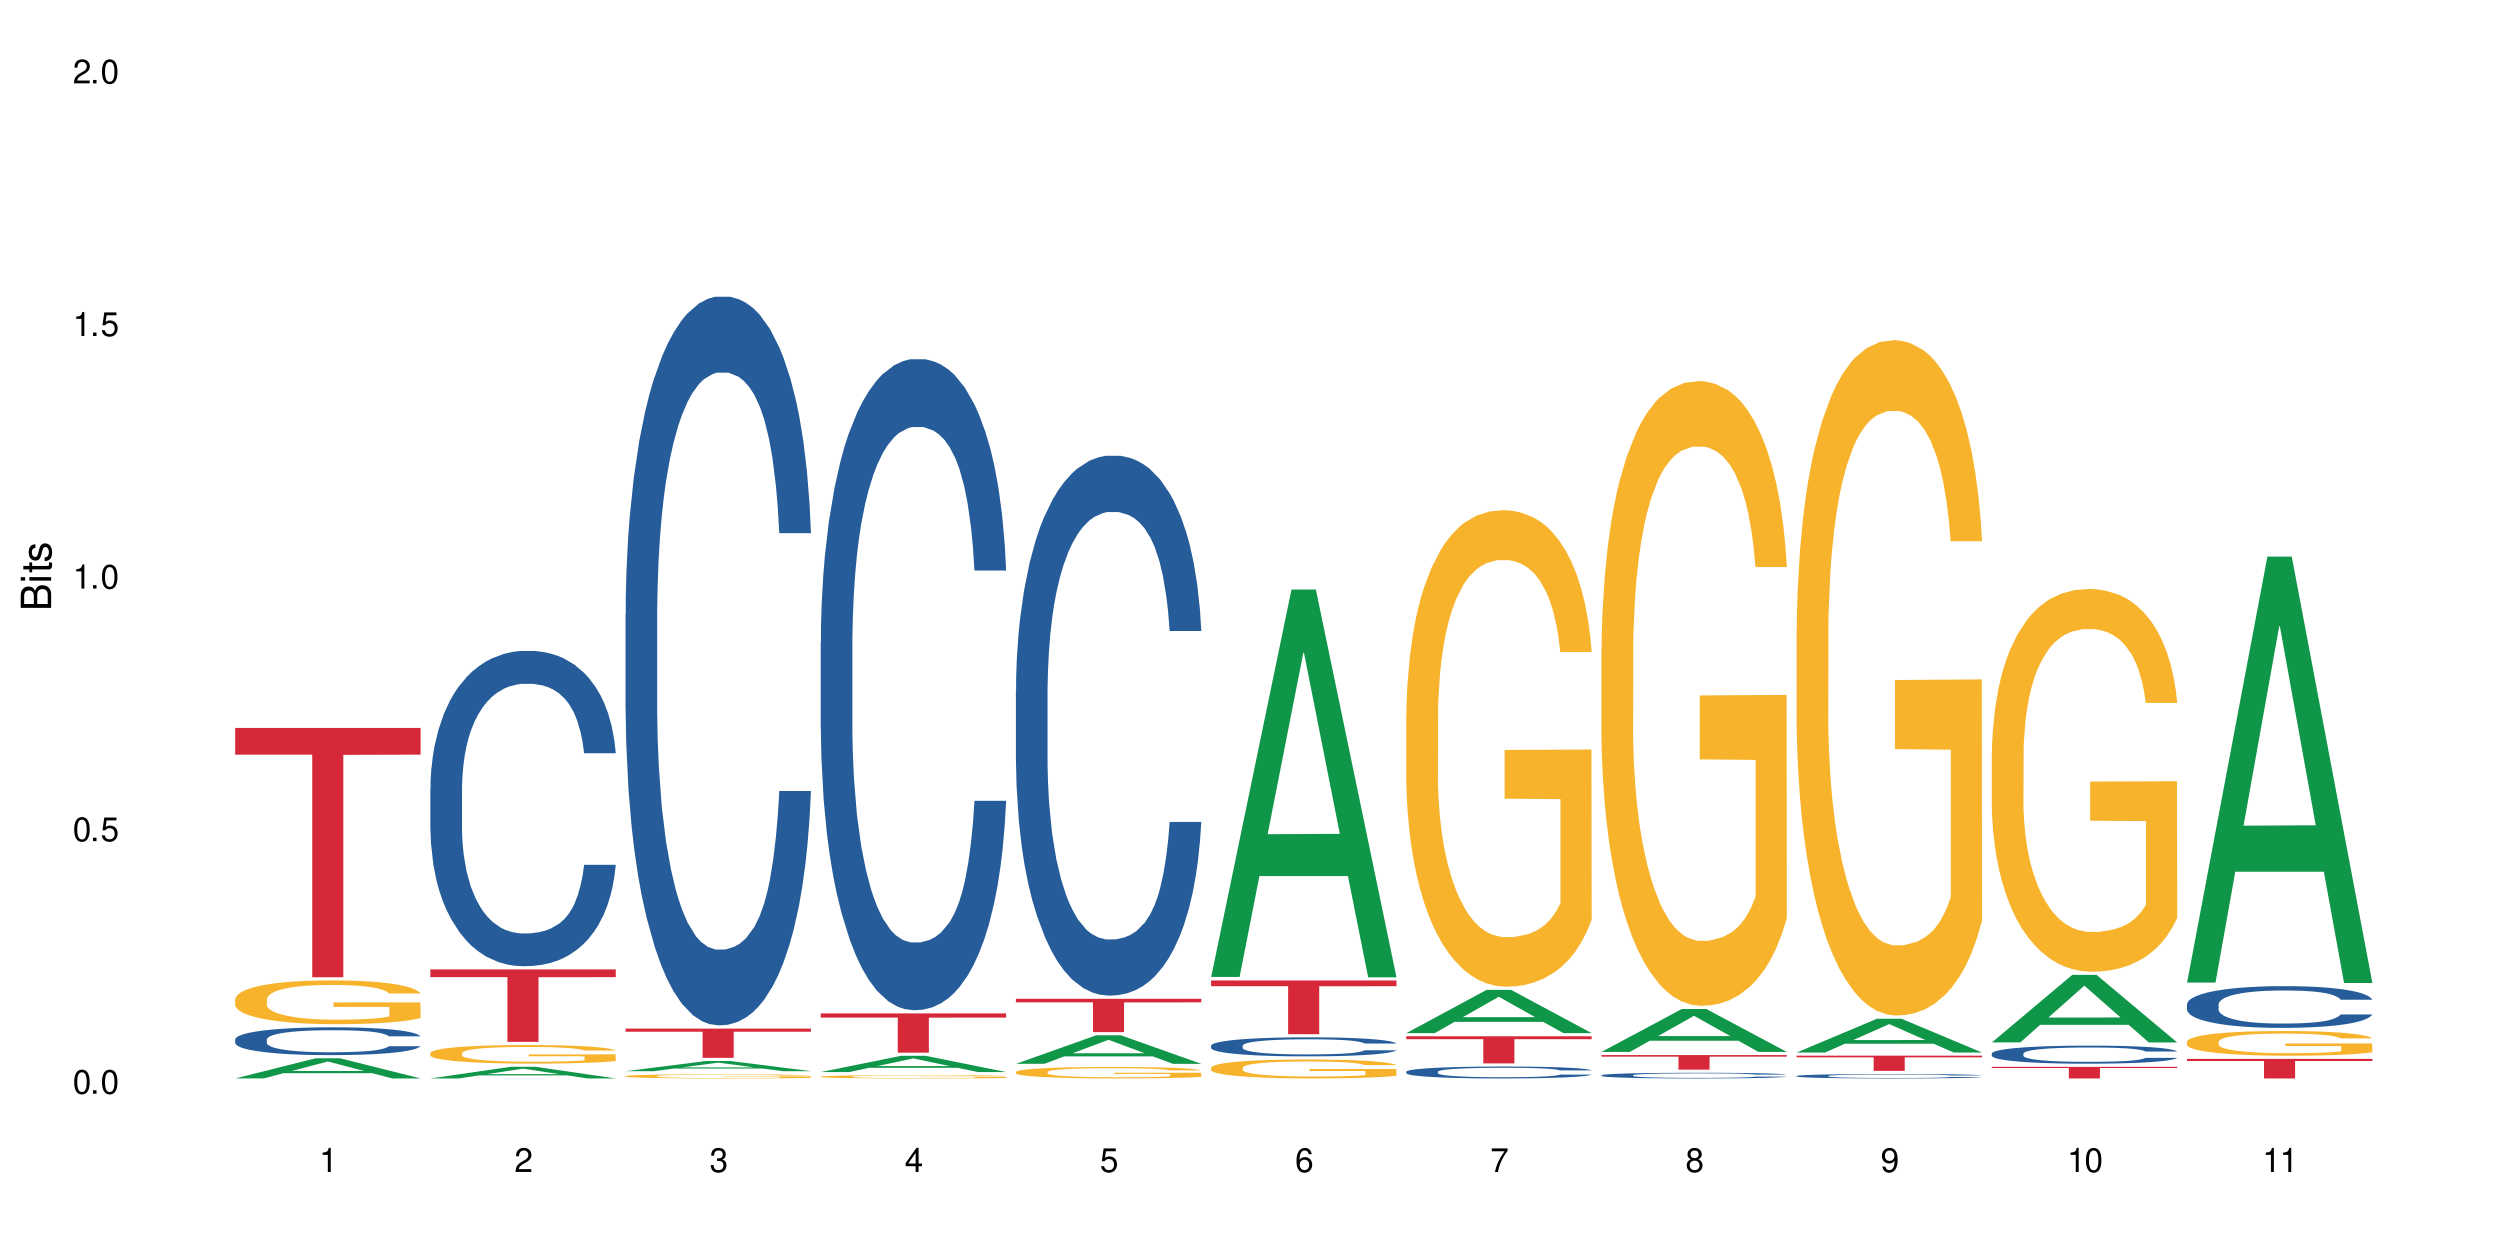 <?xml version="1.0" encoding="UTF-8"?>
<svg xmlns="http://www.w3.org/2000/svg" xmlns:xlink="http://www.w3.org/1999/xlink" width="720" height="360" viewBox="0 0 720 360">
<defs>
<g>
<g id="glyph-0-0">
</g>
<g id="glyph-0-1">
<path d="M 2.641 -6.938 C 2 -6.938 1.422 -6.656 1.078 -6.172 C 0.641 -5.562 0.406 -4.641 0.406 -3.359 C 0.406 -1.016 1.188 0.219 2.641 0.219 C 4.078 0.219 4.859 -1.016 4.859 -3.297 C 4.859 -4.641 4.656 -5.547 4.203 -6.172 C 3.844 -6.656 3.281 -6.938 2.641 -6.938 Z M 2.641 -6.188 C 3.547 -6.188 4 -5.25 4 -3.375 C 4 -1.406 3.562 -0.484 2.625 -0.484 C 1.734 -0.484 1.281 -1.438 1.281 -3.344 C 1.281 -5.25 1.734 -6.188 2.641 -6.188 Z M 2.641 -6.188 "/>
</g>
<g id="glyph-0-2">
<path d="M 1.828 -1 L 0.828 -1 L 0.828 0 L 1.828 0 Z M 1.828 -1 "/>
</g>
<g id="glyph-0-3">
<path d="M 4.562 -6.797 L 1.062 -6.797 L 0.547 -3.094 L 1.328 -3.094 C 1.719 -3.562 2.047 -3.734 2.578 -3.734 C 3.484 -3.734 4.062 -3.109 4.062 -2.094 C 4.062 -1.125 3.484 -0.531 2.578 -0.531 C 1.828 -0.531 1.375 -0.906 1.188 -1.672 L 0.328 -1.672 C 0.453 -1.109 0.547 -0.844 0.75 -0.594 C 1.125 -0.078 1.828 0.219 2.594 0.219 C 3.969 0.219 4.922 -0.781 4.922 -2.219 C 4.922 -3.562 4.031 -4.484 2.719 -4.484 C 2.25 -4.484 1.859 -4.359 1.469 -4.062 L 1.734 -5.969 L 4.562 -5.969 Z M 4.562 -6.797 "/>
</g>
<g id="glyph-0-4">
<path d="M 2.484 -4.938 L 2.484 0 L 3.328 0 L 3.328 -6.938 L 2.766 -6.938 C 2.469 -5.875 2.281 -5.734 0.984 -5.562 L 0.984 -4.938 Z M 2.484 -4.938 "/>
</g>
<g id="glyph-0-5">
<path d="M 4.859 -0.828 L 1.281 -0.828 C 1.359 -1.406 1.672 -1.781 2.5 -2.281 L 3.469 -2.828 C 4.406 -3.344 4.906 -4.062 4.906 -4.906 C 4.906 -5.484 4.672 -6.031 4.266 -6.406 C 3.859 -6.766 3.375 -6.938 2.719 -6.938 C 1.859 -6.938 1.219 -6.625 0.844 -6.031 C 0.609 -5.672 0.5 -5.234 0.484 -4.531 L 1.328 -4.531 C 1.359 -5.016 1.406 -5.281 1.531 -5.516 C 1.75 -5.938 2.188 -6.203 2.703 -6.203 C 3.469 -6.203 4.031 -5.641 4.031 -4.891 C 4.031 -4.344 3.719 -3.859 3.125 -3.516 L 2.234 -3 C 0.812 -2.172 0.406 -1.531 0.328 -0.016 L 4.859 -0.016 Z M 4.859 -0.828 "/>
</g>
<g id="glyph-0-6">
<path d="M 2.125 -3.188 L 2.578 -3.188 C 3.5 -3.188 3.984 -2.766 3.984 -1.922 C 3.984 -1.062 3.469 -0.531 2.594 -0.531 C 1.656 -0.531 1.203 -1 1.156 -2.016 L 0.312 -2.016 C 0.344 -1.453 0.438 -1.094 0.609 -0.781 C 0.953 -0.109 1.625 0.219 2.547 0.219 C 3.953 0.219 4.859 -0.625 4.859 -1.938 C 4.859 -2.828 4.516 -3.297 3.703 -3.594 C 4.344 -3.844 4.656 -4.328 4.656 -5.031 C 4.656 -6.219 3.875 -6.938 2.578 -6.938 C 1.203 -6.938 0.484 -6.172 0.453 -4.703 L 1.297 -4.703 C 1.312 -5.125 1.344 -5.359 1.453 -5.578 C 1.641 -5.969 2.062 -6.203 2.594 -6.203 C 3.344 -6.203 3.797 -5.75 3.797 -5 C 3.797 -4.516 3.609 -4.219 3.25 -4.047 C 3.016 -3.953 2.703 -3.922 2.125 -3.906 Z M 2.125 -3.188 "/>
</g>
<g id="glyph-0-7">
<path d="M 3.141 -1.672 L 3.141 0 L 3.984 0 L 3.984 -1.672 L 4.984 -1.672 L 4.984 -2.438 L 3.984 -2.438 L 3.984 -6.938 L 3.359 -6.938 L 0.266 -2.578 L 0.266 -1.672 Z M 3.141 -2.438 L 1 -2.438 L 3.141 -5.5 Z M 3.141 -2.438 "/>
</g>
<g id="glyph-0-8">
<path d="M 4.781 -5.125 C 4.609 -6.266 3.891 -6.938 2.844 -6.938 C 2.094 -6.938 1.422 -6.578 1.031 -5.953 C 0.594 -5.266 0.406 -4.422 0.406 -3.172 C 0.406 -2 0.578 -1.25 0.984 -0.641 C 1.359 -0.078 1.953 0.219 2.703 0.219 C 3.984 0.219 4.922 -0.75 4.922 -2.094 C 4.922 -3.375 4.062 -4.281 2.844 -4.281 C 2.172 -4.281 1.641 -4.031 1.281 -3.516 C 1.281 -5.234 1.828 -6.188 2.797 -6.188 C 3.391 -6.188 3.797 -5.797 3.938 -5.125 Z M 2.734 -3.531 C 3.547 -3.531 4.062 -2.953 4.062 -2.031 C 4.062 -1.156 3.484 -0.531 2.703 -0.531 C 1.922 -0.531 1.328 -1.188 1.328 -2.078 C 1.328 -2.938 1.906 -3.531 2.734 -3.531 Z M 2.734 -3.531 "/>
</g>
<g id="glyph-0-9">
<path d="M 4.984 -6.797 L 0.438 -6.797 L 0.438 -5.969 L 4.109 -5.969 C 2.5 -3.656 1.828 -2.234 1.328 0 L 2.219 0 C 2.594 -2.172 3.453 -4.047 4.984 -6.094 Z M 4.984 -6.797 "/>
</g>
<g id="glyph-0-10">
<path d="M 3.75 -3.656 C 4.469 -4.094 4.688 -4.438 4.688 -5.078 C 4.688 -6.172 3.844 -6.938 2.641 -6.938 C 1.438 -6.938 0.594 -6.172 0.594 -5.094 C 0.594 -4.438 0.812 -4.094 1.516 -3.656 C 0.734 -3.266 0.359 -2.703 0.359 -1.922 C 0.359 -0.656 1.281 0.219 2.641 0.219 C 3.984 0.219 4.922 -0.656 4.922 -1.922 C 4.922 -2.703 4.531 -3.266 3.75 -3.656 Z M 2.641 -6.188 C 3.359 -6.188 3.812 -5.75 3.812 -5.062 C 3.812 -4.406 3.344 -3.984 2.641 -3.984 C 1.922 -3.984 1.453 -4.406 1.453 -5.078 C 1.453 -5.75 1.922 -6.188 2.641 -6.188 Z M 2.641 -3.266 C 3.484 -3.266 4.062 -2.719 4.062 -1.906 C 4.062 -1.078 3.484 -0.531 2.625 -0.531 C 1.797 -0.531 1.219 -1.094 1.219 -1.906 C 1.219 -2.719 1.781 -3.266 2.641 -3.266 Z M 2.641 -3.266 "/>
</g>
<g id="glyph-0-11">
<path d="M 0.516 -1.578 C 0.672 -0.453 1.406 0.219 2.438 0.219 C 3.188 0.219 3.859 -0.141 4.266 -0.766 C 4.688 -1.453 4.891 -2.297 4.891 -3.547 C 4.891 -4.719 4.703 -5.453 4.312 -6.078 C 3.938 -6.641 3.344 -6.938 2.594 -6.938 C 1.297 -6.938 0.359 -5.969 0.359 -4.625 C 0.359 -3.344 1.234 -2.453 2.453 -2.453 C 3.094 -2.453 3.578 -2.672 4.016 -3.203 C 4 -1.484 3.469 -0.531 2.5 -0.531 C 1.906 -0.531 1.484 -0.906 1.359 -1.578 Z M 2.578 -6.203 C 3.375 -6.203 3.969 -5.531 3.969 -4.641 C 3.969 -3.797 3.391 -3.188 2.547 -3.188 C 1.734 -3.188 1.234 -3.766 1.234 -4.688 C 1.234 -5.562 1.797 -6.203 2.578 -6.203 Z M 2.578 -6.203 "/>
</g>
<g id="glyph-1-0">
</g>
<g id="glyph-1-1">
<path d="M 0 -0.953 L 0 -4.891 C 0 -5.719 -0.234 -6.344 -0.734 -6.797 C -1.188 -7.234 -1.812 -7.469 -2.5 -7.469 C -3.547 -7.469 -4.188 -7 -4.625 -5.875 C -4.984 -6.688 -5.625 -7.094 -6.531 -7.094 C -7.172 -7.094 -7.734 -6.859 -8.141 -6.391 C -8.562 -5.922 -8.75 -5.344 -8.75 -4.5 L -8.75 -0.953 Z M -4.984 -2.062 L -7.766 -2.062 L -7.766 -4.219 C -7.766 -4.844 -7.688 -5.203 -7.453 -5.5 C -7.219 -5.812 -6.859 -5.969 -6.375 -5.969 C -5.891 -5.969 -5.531 -5.812 -5.297 -5.5 C -5.062 -5.203 -4.984 -4.844 -4.984 -4.219 Z M -0.984 -2.062 L -4 -2.062 L -4 -4.781 C -4 -5.766 -3.438 -6.359 -2.484 -6.359 C -1.547 -6.359 -0.984 -5.766 -0.984 -4.781 Z M -0.984 -2.062 "/>
</g>
<g id="glyph-1-2">
<path d="M -6.281 -1.797 L -6.281 -0.797 L 0 -0.797 L 0 -1.797 Z M -8.75 -1.797 L -8.75 -0.797 L -7.484 -0.797 L -7.484 -1.797 Z M -8.75 -1.797 "/>
</g>
<g id="glyph-1-3">
<path d="M -6.281 -3.047 L -6.281 -2.016 L -8.016 -2.016 L -8.016 -1.016 L -6.281 -1.016 L -6.281 -0.172 L -5.469 -0.172 L -5.469 -1.016 L -0.719 -1.016 C -0.078 -1.016 0.281 -1.453 0.281 -2.234 C 0.281 -2.5 0.25 -2.719 0.188 -3.047 L -0.641 -3.047 C -0.609 -2.906 -0.594 -2.766 -0.594 -2.562 C -0.594 -2.141 -0.719 -2.016 -1.156 -2.016 L -5.469 -2.016 L -5.469 -3.047 Z M -6.281 -3.047 "/>
</g>
<g id="glyph-1-4">
<path d="M -4.531 -5.25 C -5.766 -5.25 -6.469 -4.422 -6.469 -2.969 C -6.469 -1.516 -5.719 -0.562 -4.547 -0.562 C -3.562 -0.562 -3.094 -1.062 -2.734 -2.562 L -2.516 -3.484 C -2.344 -4.188 -2.094 -4.469 -1.641 -4.469 C -1.047 -4.469 -0.641 -3.875 -0.641 -3 C -0.641 -2.453 -0.797 -2 -1.062 -1.75 C -1.25 -1.594 -1.422 -1.531 -1.875 -1.469 L -1.875 -0.406 C -0.422 -0.453 0.281 -1.266 0.281 -2.922 C 0.281 -4.5 -0.5 -5.516 -1.719 -5.516 C -2.656 -5.516 -3.172 -4.984 -3.469 -3.734 L -3.703 -2.766 C -3.891 -1.953 -4.156 -1.609 -4.594 -1.609 C -5.188 -1.609 -5.547 -2.125 -5.547 -2.938 C -5.547 -3.75 -5.203 -4.172 -4.531 -4.203 Z M -4.531 -5.25 "/>
</g>
</g>
</defs>
<rect x="-72" y="-36" width="864" height="432" fill="rgb(100%, 100%, 100%)" fill-opacity="1"/>
<path fill-rule="nonzero" fill="rgb(6.275%, 58.824%, 28.235%)" fill-opacity="1" d="M 67.73 310.586 L 67.789 310.582 L 90.895 304.781 L 97.91 304.781 L 121.133 310.594 L 112.973 310.594 L 107.152 309.074 L 81.652 309.074 L 75.945 310.586 L 67.73 310.586 L 84.105 308.449 L 104.816 308.441 L 94.488 305.73 L 94.375 305.723 L 94.262 305.742 L 84.047 308.441 L 84.105 308.449 Z M 67.73 310.586 "/>
<path fill-rule="nonzero" fill="rgb(14.51%, 36.078%, 60%)" fill-opacity="1" d="M 67.73 299.355 L 67.797 299.348 L 67.797 299.172 L 67.992 298.895 L 68.449 298.543 L 68.902 298.301 L 70.074 297.871 L 71.703 297.453 L 73.398 297.133 L 74.633 296.941 L 75.742 296.793 L 78.281 296.523 L 79.91 296.387 L 81.668 296.262 L 83.816 296.137 L 85.379 296.062 L 88.895 295.945 L 91.5 295.895 L 93.52 295.871 L 97.883 295.871 L 100.488 295.902 L 102.375 295.938 L 104.461 295.996 L 106.219 296.062 L 109.281 296.223 L 112.016 296.43 L 113.254 296.547 L 115.207 296.773 L 116.703 296.992 L 117.746 297.184 L 118.918 297.453 L 119.961 297.781 L 120.742 298.156 L 121.133 298.469 L 112.016 298.469 L 111.559 298.176 L 111.039 297.949 L 110.062 297.652 L 109.086 297.438 L 107.715 297.227 L 106.48 297.086 L 104.785 296.949 L 103.289 296.859 L 101.727 296.793 L 100.227 296.75 L 97.363 296.707 L 94.039 296.707 L 92.805 296.723 L 90.262 296.781 L 88.895 296.832 L 86.941 296.934 L 85.574 297.027 L 83.945 297.176 L 82.84 297.301 L 81.473 297.488 L 80.496 297.656 L 79.387 297.898 L 78.738 298.082 L 78.152 298.289 L 77.629 298.527 L 77.238 298.785 L 76.977 299.055 L 76.848 299.32 L 76.848 300.453 L 76.977 300.715 L 77.305 301.023 L 78.152 301.469 L 79.387 301.855 L 80.82 302.164 L 82.188 302.383 L 82.969 302.484 L 84.012 302.602 L 85.641 302.75 L 87.984 302.895 L 89.352 302.953 L 91.438 303.012 L 93.586 303.043 L 96.449 303.043 L 98.988 303.012 L 100.684 302.977 L 102.441 302.918 L 104.852 302.793 L 106.348 302.676 L 107.652 302.539 L 108.629 302.398 L 109.281 302.281 L 110.258 302.055 L 111.039 301.805 L 111.625 301.551 L 112.016 301.301 L 121.133 301.301 L 120.742 301.594 L 120.156 301.879 L 119.57 302.09 L 118.656 302.348 L 117.613 302.574 L 116.117 302.832 L 114.879 303 L 113.254 303.18 L 111.754 303.32 L 110.125 303.445 L 107.715 303.59 L 106.152 303.664 L 104.461 303.73 L 102.441 303.789 L 99.902 303.84 L 97.168 303.867 L 94.625 303.875 L 91.891 303.863 L 89.871 303.832 L 87.203 303.766 L 83.883 303.637 L 81.473 303.496 L 79.582 303.355 L 77.957 303.211 L 76.133 303.012 L 73.789 302.691 L 72.355 302.441 L 71.379 302.238 L 70.27 301.953 L 69.488 301.695 L 68.578 301.285 L 67.926 300.766 L 67.73 300.363 Z M 67.73 299.355 "/>
<path fill-rule="nonzero" fill="rgb(96.863%, 70.196%, 16.863%)" fill-opacity="1" d="M 67.73 287.758 L 67.797 287.746 L 67.797 287.516 L 68.055 286.996 L 68.707 286.281 L 69.555 285.695 L 70.465 285.234 L 71.051 284.992 L 72.027 284.648 L 72.875 284.395 L 75.023 283.875 L 77.762 283.391 L 79.258 283.184 L 80.949 282.988 L 83.359 282.77 L 84.469 282.688 L 87.855 282.504 L 91.695 282.391 L 95.93 282.355 L 97.883 282.367 L 100.555 282.41 L 104.199 282.539 L 106.285 282.652 L 107.91 282.77 L 109.605 282.918 L 111.688 283.148 L 113.645 283.426 L 115.207 283.703 L 116.77 284.047 L 118.07 284.418 L 119.18 284.82 L 120.156 285.305 L 120.742 285.707 L 121.133 286.109 L 112.078 286.109 L 111.559 285.707 L 110.973 285.395 L 109.996 285.016 L 109.02 284.738 L 108.043 284.52 L 106.219 284.219 L 104.656 284.035 L 102.703 283.875 L 100.812 283.77 L 98.664 283.703 L 97.363 283.68 L 93.91 283.68 L 90.785 283.762 L 88.961 283.852 L 87.66 283.945 L 85.836 284.117 L 84.727 284.254 L 84.078 284.348 L 82.125 284.703 L 80.82 285.027 L 80.105 285.246 L 79.191 285.59 L 78.543 285.902 L 77.824 286.363 L 77.434 286.711 L 76.914 287.492 L 76.848 289.566 L 77.043 290.004 L 77.434 290.477 L 77.957 290.891 L 78.738 291.328 L 79.52 291.664 L 80.887 292.113 L 82.059 292.41 L 82.969 292.605 L 84.727 292.918 L 85.445 293.023 L 87.137 293.23 L 88.895 293.391 L 91.047 293.527 L 92.672 293.598 L 95.277 293.656 L 98.598 293.656 L 102.508 293.586 L 104.98 293.496 L 106.676 293.402 L 107.781 293.32 L 109.148 293.195 L 110.125 293.078 L 111.039 292.953 L 112.145 292.758 L 112.145 290.004 L 96.059 289.992 L 96.059 288.703 L 121.066 288.691 L 121.133 293.195 L 119.766 293.504 L 118.07 293.805 L 116.441 294.035 L 114.75 294.23 L 112.34 294.449 L 110.387 294.59 L 107.391 294.75 L 104.656 294.855 L 101.789 294.922 L 99.25 294.957 L 96.254 294.969 L 93.586 294.945 L 90.719 294.875 L 88.441 294.785 L 86.355 294.668 L 84.273 294.52 L 81.668 294.277 L 79.973 294.082 L 78.215 293.84 L 76.457 293.551 L 74.895 293.242 L 73.852 293 L 72.812 292.723 L 71.703 292.375 L 70.66 291.984 L 69.879 291.629 L 69.164 291.227 L 68.645 290.844 L 68.121 290.328 L 67.859 289.91 L 67.73 289.555 Z M 67.73 287.758 "/>
<path fill-rule="nonzero" fill="rgb(83.922%, 15.686%, 22.353%)" fill-opacity="1" d="M 67.73 209.652 L 121.133 209.652 L 121.133 217.336 L 98.875 217.406 L 98.875 281.449 L 89.922 281.449 L 89.922 217.473 L 89.793 217.336 L 67.73 217.336 Z M 67.73 209.652 "/>
<path fill-rule="nonzero" fill="rgb(6.275%, 58.824%, 28.235%)" fill-opacity="1" d="M 123.941 310.59 L 124 310.586 L 147.105 307.23 L 154.125 307.23 L 177.344 310.594 L 169.184 310.594 L 163.367 309.715 L 137.863 309.715 L 132.156 310.59 L 123.941 310.59 L 140.316 309.352 L 161.027 309.348 L 150.699 307.777 L 150.586 307.777 L 150.473 307.785 L 140.258 309.348 L 140.316 309.352 Z M 123.941 310.59 "/>
<path fill-rule="nonzero" fill="rgb(14.51%, 36.078%, 60%)" fill-opacity="1" d="M 123.941 226.988 L 124.008 226.906 L 124.008 224.914 L 124.203 221.758 L 124.66 217.773 L 125.113 215.035 L 126.285 210.141 L 127.914 205.41 L 129.609 201.758 L 130.844 199.602 L 131.953 197.941 L 134.492 194.867 L 136.121 193.293 L 137.879 191.883 L 140.027 190.469 L 141.59 189.641 L 145.109 188.312 L 147.711 187.73 L 149.73 187.484 L 154.094 187.484 L 156.699 187.816 L 158.59 188.23 L 160.672 188.895 L 162.43 189.641 L 165.492 191.465 L 168.227 193.789 L 169.465 195.117 L 171.418 197.691 L 172.914 200.18 L 173.957 202.34 L 175.129 205.41 L 176.172 209.145 L 176.953 213.375 L 177.344 216.945 L 168.227 216.945 L 167.77 213.625 L 167.25 211.055 L 166.273 207.648 L 165.297 205.242 L 163.93 202.836 L 162.691 201.258 L 160.996 199.684 L 159.5 198.688 L 157.938 197.941 L 156.438 197.441 L 153.574 196.945 L 150.254 196.945 L 149.016 197.109 L 146.477 197.773 L 145.109 198.355 L 143.152 199.516 L 141.785 200.594 L 140.156 202.254 L 139.051 203.668 L 137.684 205.824 L 136.707 207.734 L 135.598 210.473 L 134.949 212.547 L 134.363 214.871 L 133.84 217.609 L 133.449 220.516 L 133.191 223.586 L 133.059 226.574 L 133.059 239.438 L 133.191 242.426 L 133.516 245.91 L 134.363 250.973 L 135.598 255.371 L 137.031 258.855 L 138.398 261.348 L 139.18 262.508 L 140.223 263.836 L 141.852 265.496 L 144.195 267.156 L 145.562 267.82 L 147.648 268.484 L 149.797 268.816 L 152.66 268.816 L 155.203 268.484 L 156.895 268.07 L 158.652 267.406 L 161.062 265.996 L 162.559 264.668 L 163.863 263.09 L 164.84 261.512 L 165.492 260.184 L 166.469 257.613 L 167.25 254.789 L 167.836 251.887 L 168.227 249.062 L 177.344 249.062 L 176.953 252.383 L 176.367 255.621 L 175.781 258.027 L 174.867 260.934 L 173.828 263.504 L 172.328 266.41 L 171.09 268.316 L 169.465 270.395 L 167.965 271.969 L 166.336 273.383 L 163.93 275.039 L 162.363 275.871 L 160.672 276.617 L 158.652 277.281 L 156.113 277.863 L 153.379 278.195 L 150.84 278.277 L 148.102 278.113 L 146.086 277.781 L 143.414 277.031 L 140.094 275.539 L 137.684 273.961 L 135.793 272.387 L 134.168 270.727 L 132.344 268.484 L 130 264.832 L 128.566 262.012 L 127.59 259.688 L 126.48 256.449 L 125.699 253.547 L 124.789 248.898 L 124.137 243.004 L 123.941 238.441 Z M 123.941 226.988 "/>
<path fill-rule="nonzero" fill="rgb(96.863%, 70.196%, 16.863%)" fill-opacity="1" d="M 123.941 303.262 L 124.008 303.258 L 124.008 303.16 L 124.27 302.938 L 124.918 302.637 L 125.766 302.387 L 126.676 302.191 L 127.266 302.086 L 128.242 301.941 L 129.086 301.832 L 131.234 301.613 L 133.973 301.406 L 135.469 301.32 L 137.164 301.234 L 139.57 301.145 L 140.68 301.109 L 144.066 301.031 L 147.906 300.98 L 152.141 300.969 L 154.094 300.973 L 156.766 300.992 L 160.41 301.047 L 162.496 301.094 L 164.125 301.145 L 165.816 301.207 L 167.902 301.305 L 169.855 301.422 L 171.418 301.539 L 172.98 301.688 L 174.281 301.844 L 175.391 302.016 L 176.367 302.219 L 176.953 302.391 L 177.344 302.562 L 168.293 302.562 L 167.77 302.391 L 167.184 302.258 L 166.207 302.098 L 165.23 301.98 L 164.254 301.887 L 162.43 301.758 L 160.867 301.68 L 158.914 301.613 L 157.023 301.57 L 154.875 301.539 L 153.574 301.531 L 150.121 301.531 L 146.996 301.562 L 145.172 301.602 L 143.871 301.641 L 142.047 301.715 L 140.941 301.773 L 140.289 301.812 L 138.336 301.965 L 137.031 302.102 L 136.316 302.195 L 135.402 302.344 L 134.754 302.473 L 134.035 302.668 L 133.645 302.816 L 133.125 303.148 L 133.059 304.031 L 133.254 304.215 L 133.645 304.418 L 134.168 304.594 L 134.949 304.777 L 135.73 304.922 L 137.098 305.113 L 138.27 305.238 L 139.18 305.32 L 140.941 305.453 L 141.656 305.496 L 143.348 305.586 L 145.109 305.656 L 147.258 305.715 L 148.883 305.742 L 151.488 305.766 L 154.812 305.766 L 158.719 305.738 L 161.191 305.699 L 162.887 305.66 L 163.992 305.625 L 165.359 305.57 L 166.336 305.523 L 167.25 305.469 L 168.355 305.387 L 168.355 304.215 L 152.27 304.211 L 152.27 303.664 L 177.277 303.656 L 177.344 305.57 L 175.977 305.703 L 174.281 305.832 L 172.656 305.93 L 170.961 306.012 L 168.551 306.105 L 166.598 306.164 L 163.602 306.23 L 160.867 306.277 L 158 306.305 L 155.461 306.32 L 152.465 306.324 L 149.797 306.316 L 146.93 306.285 L 144.652 306.246 L 142.566 306.199 L 140.484 306.133 L 137.879 306.031 L 136.188 305.949 L 134.426 305.844 L 132.668 305.723 L 131.105 305.59 L 130.062 305.488 L 129.023 305.371 L 127.914 305.223 L 126.871 305.059 L 126.09 304.906 L 125.375 304.734 L 124.855 304.574 L 124.332 304.352 L 124.074 304.176 L 123.941 304.023 Z M 123.941 303.262 "/>
<path fill-rule="nonzero" fill="rgb(83.922%, 15.686%, 22.353%)" fill-opacity="1" d="M 123.941 279.184 L 177.344 279.184 L 177.344 281.418 L 155.086 281.438 L 155.086 300.062 L 146.133 300.062 L 146.133 281.457 L 146.004 281.418 L 123.941 281.418 Z M 123.941 279.184 "/>
<path fill-rule="nonzero" fill="rgb(6.275%, 58.824%, 28.235%)" fill-opacity="1" d="M 180.152 308.496 L 180.211 308.492 L 203.316 305.574 L 210.336 305.574 L 233.555 308.496 L 225.395 308.496 L 219.578 307.734 L 194.074 307.734 L 188.371 308.496 L 180.152 308.496 L 196.527 307.418 L 217.238 307.414 L 206.91 306.051 L 206.797 306.047 L 206.684 306.055 L 196.473 307.414 L 196.527 307.418 Z M 180.152 308.496 "/>
<path fill-rule="nonzero" fill="rgb(14.51%, 36.078%, 60%)" fill-opacity="1" d="M 180.152 176.773 L 180.219 176.578 L 180.219 171.977 L 180.414 164.688 L 180.871 155.477 L 181.324 149.148 L 182.5 137.828 L 184.125 126.895 L 185.82 118.453 L 187.059 113.465 L 188.164 109.629 L 190.703 102.531 L 192.332 98.887 L 194.09 95.625 L 196.238 92.363 L 197.801 90.445 L 201.32 87.375 L 203.922 86.035 L 205.941 85.457 L 210.305 85.457 L 212.91 86.227 L 214.801 87.184 L 216.883 88.719 L 218.641 90.445 L 221.703 94.668 L 224.438 100.039 L 225.676 103.105 L 227.629 109.055 L 229.125 114.809 L 230.168 119.797 L 231.34 126.895 L 232.383 135.527 L 233.164 145.312 L 233.555 153.559 L 224.438 153.559 L 223.98 145.887 L 223.461 139.938 L 222.484 132.074 L 221.508 126.512 L 220.141 120.949 L 218.902 117.305 L 217.207 113.656 L 215.711 111.355 L 214.148 109.629 L 212.648 108.477 L 209.785 107.328 L 206.465 107.328 L 205.227 107.711 L 202.688 109.246 L 201.32 110.59 L 199.363 113.273 L 197.996 115.77 L 196.371 119.605 L 195.262 122.867 L 193.895 127.855 L 192.918 132.266 L 191.812 138.598 L 191.16 143.391 L 190.574 148.766 L 190.051 155.094 L 189.66 161.809 L 189.402 168.906 L 189.27 175.812 L 189.27 205.547 L 189.402 212.453 L 189.727 220.512 L 190.574 232.211 L 191.812 242.379 L 193.242 250.438 L 194.609 256.191 L 195.395 258.875 L 196.434 261.945 L 198.062 265.781 L 200.406 269.621 L 201.773 271.156 L 203.859 272.688 L 206.008 273.457 L 208.875 273.457 L 211.414 272.688 L 213.105 271.73 L 214.863 270.195 L 217.273 266.934 L 218.773 263.863 L 220.074 260.219 L 221.051 256.574 L 221.703 253.504 L 222.68 247.559 L 223.461 241.035 L 224.047 234.32 L 224.438 227.801 L 233.555 227.801 L 233.164 235.473 L 232.578 242.953 L 231.992 248.52 L 231.082 255.23 L 230.039 261.18 L 228.539 267.895 L 227.305 272.305 L 225.676 277.102 L 224.176 280.746 L 222.551 284.008 L 220.141 287.844 L 218.578 289.762 L 216.883 291.488 L 214.863 293.023 L 212.324 294.367 L 209.59 295.133 L 207.051 295.324 L 204.316 294.941 L 202.297 294.176 L 199.625 292.449 L 196.305 288.996 L 193.895 285.352 L 192.008 281.707 L 190.379 277.867 L 188.555 272.688 L 186.211 264.25 L 184.777 257.727 L 183.801 252.355 L 182.695 244.871 L 181.914 238.16 L 181 227.414 L 180.348 213.797 L 180.152 203.246 Z M 180.152 176.773 "/>
<path fill-rule="nonzero" fill="rgb(96.863%, 70.196%, 16.863%)" fill-opacity="1" d="M 180.152 309.91 L 180.219 309.91 L 180.219 309.887 L 180.48 309.84 L 181.129 309.773 L 181.977 309.715 L 182.891 309.672 L 183.477 309.652 L 184.453 309.617 L 185.297 309.594 L 187.449 309.543 L 190.184 309.5 L 191.68 309.48 L 193.375 309.461 L 195.785 309.441 L 196.891 309.434 L 200.277 309.414 L 204.121 309.406 L 208.352 309.402 L 210.305 309.402 L 212.977 309.406 L 216.621 309.418 L 218.707 309.43 L 220.336 309.441 L 222.027 309.453 L 224.113 309.477 L 226.066 309.504 L 227.629 309.527 L 229.191 309.562 L 230.492 309.598 L 231.602 309.633 L 232.578 309.68 L 233.164 309.719 L 233.555 309.758 L 224.504 309.758 L 223.98 309.719 L 223.395 309.688 L 222.418 309.652 L 221.441 309.625 L 220.465 309.605 L 218.641 309.578 L 217.078 309.559 L 215.125 309.543 L 213.238 309.535 L 211.086 309.527 L 206.332 309.527 L 203.207 309.535 L 201.383 309.543 L 200.082 309.551 L 198.258 309.566 L 197.152 309.582 L 196.5 309.59 L 194.547 309.625 L 193.242 309.652 L 192.527 309.676 L 191.617 309.707 L 190.965 309.734 L 190.246 309.781 L 189.855 309.812 L 189.336 309.887 L 189.27 310.082 L 189.465 310.125 L 189.855 310.168 L 190.379 310.207 L 191.16 310.25 L 191.941 310.281 L 193.309 310.324 L 194.48 310.352 L 195.395 310.371 L 197.152 310.398 L 197.867 310.41 L 199.562 310.43 L 201.32 310.441 L 203.469 310.457 L 205.098 310.461 L 207.699 310.469 L 211.023 310.469 L 214.93 310.461 L 217.402 310.453 L 219.098 310.445 L 220.203 310.438 L 221.57 310.426 L 222.551 310.414 L 223.461 310.402 L 224.566 310.383 L 224.566 310.125 L 208.484 310.121 L 208.484 310 L 233.488 310 L 233.555 310.426 L 232.188 310.453 L 230.492 310.48 L 228.867 310.504 L 227.172 310.523 L 224.762 310.543 L 222.809 310.555 L 219.812 310.57 L 217.078 310.582 L 214.215 310.586 L 211.672 310.59 L 208.68 310.594 L 206.008 310.59 L 203.141 310.582 L 200.863 310.574 L 198.777 310.562 L 196.695 310.551 L 194.09 310.527 L 192.398 310.508 L 190.641 310.484 L 188.879 310.457 L 187.316 310.43 L 186.277 310.406 L 185.234 310.379 L 184.125 310.348 L 183.086 310.309 L 182.305 310.277 L 181.586 310.238 L 181.066 310.203 L 180.543 310.152 L 180.285 310.113 L 180.152 310.082 Z M 180.152 309.91 "/>
<path fill-rule="nonzero" fill="rgb(83.922%, 15.686%, 22.353%)" fill-opacity="1" d="M 180.152 296.23 L 233.555 296.23 L 233.555 297.133 L 211.301 297.141 L 211.301 304.668 L 202.344 304.668 L 202.344 297.148 L 202.215 297.133 L 180.152 297.133 Z M 180.152 296.23 "/>
<path fill-rule="nonzero" fill="rgb(6.275%, 58.824%, 28.235%)" fill-opacity="1" d="M 236.367 308.75 L 236.422 308.742 L 259.527 304.07 L 266.547 304.07 L 289.766 308.754 L 281.609 308.754 L 275.789 307.531 L 250.285 307.531 L 244.582 308.75 L 236.367 308.75 L 252.738 307.027 L 273.449 307.02 L 263.121 304.836 L 263.008 304.832 L 262.895 304.844 L 252.684 307.02 L 252.738 307.027 Z M 236.367 308.75 "/>
<path fill-rule="nonzero" fill="rgb(14.51%, 36.078%, 60%)" fill-opacity="1" d="M 236.367 185.043 L 236.43 184.871 L 236.43 180.758 L 236.625 174.242 L 237.082 166.016 L 237.539 160.363 L 238.711 150.25 L 240.34 140.48 L 242.031 132.941 L 243.27 128.484 L 244.375 125.055 L 246.914 118.715 L 248.543 115.461 L 250.301 112.547 L 252.449 109.633 L 254.016 107.918 L 257.531 105.176 L 260.137 103.977 L 262.152 103.461 L 266.516 103.461 L 269.121 104.148 L 271.012 105.004 L 273.094 106.375 L 274.852 107.918 L 277.914 111.688 L 280.648 116.488 L 281.887 119.23 L 283.84 124.543 L 285.34 129.684 L 286.379 134.141 L 287.551 140.48 L 288.594 148.195 L 289.375 156.934 L 289.766 164.305 L 280.648 164.305 L 280.191 157.449 L 279.672 152.137 L 278.695 145.109 L 277.719 140.137 L 276.352 135.168 L 275.113 131.91 L 273.422 128.656 L 271.922 126.598 L 270.359 125.055 L 268.863 124.027 L 265.996 123 L 262.676 123 L 261.438 123.344 L 258.898 124.715 L 257.531 125.914 L 255.578 128.312 L 254.211 130.539 L 252.582 133.969 L 251.473 136.883 L 250.105 141.34 L 249.129 145.281 L 248.023 150.938 L 247.371 155.219 L 246.785 160.02 L 246.266 165.676 L 245.875 171.672 L 245.613 178.016 L 245.484 184.184 L 245.484 210.75 L 245.613 216.918 L 245.938 224.117 L 246.785 234.57 L 248.023 243.656 L 249.457 250.852 L 250.824 255.996 L 251.605 258.395 L 252.645 261.137 L 254.273 264.562 L 256.617 267.992 L 257.984 269.363 L 260.07 270.734 L 262.219 271.418 L 265.086 271.418 L 267.625 270.734 L 269.316 269.875 L 271.074 268.504 L 273.484 265.594 L 274.984 262.852 L 276.285 259.594 L 277.262 256.336 L 277.914 253.594 L 278.891 248.281 L 279.672 242.453 L 280.258 236.457 L 280.648 230.629 L 289.766 230.629 L 289.375 237.484 L 288.789 244.168 L 288.203 249.141 L 287.293 255.137 L 286.25 260.449 L 284.75 266.449 L 283.516 270.391 L 281.887 274.676 L 280.387 277.93 L 278.762 280.844 L 276.352 284.273 L 274.789 285.988 L 273.094 287.527 L 271.074 288.898 L 268.535 290.102 L 265.801 290.785 L 263.262 290.957 L 260.527 290.613 L 258.508 289.93 L 255.836 288.387 L 252.516 285.301 L 250.105 282.043 L 248.219 278.789 L 246.59 275.359 L 244.766 270.734 L 242.422 263.191 L 240.988 257.367 L 240.012 252.566 L 238.906 245.883 L 238.125 239.883 L 237.211 230.285 L 236.562 218.117 L 236.367 208.691 Z M 236.367 185.043 "/>
<path fill-rule="nonzero" fill="rgb(96.863%, 70.196%, 16.863%)" fill-opacity="1" d="M 236.367 310.059 L 236.43 310.055 L 236.43 310.039 L 236.691 310 L 237.344 309.949 L 238.188 309.906 L 239.102 309.871 L 239.688 309.852 L 240.664 309.828 L 241.512 309.809 L 243.66 309.77 L 246.395 309.734 L 247.891 309.719 L 249.586 309.703 L 251.996 309.688 L 253.102 309.684 L 256.488 309.668 L 260.332 309.66 L 264.562 309.656 L 266.516 309.656 L 269.188 309.66 L 272.836 309.672 L 274.918 309.68 L 276.547 309.688 L 278.238 309.699 L 280.324 309.715 L 282.277 309.734 L 285.402 309.781 L 286.707 309.809 L 287.812 309.84 L 288.789 309.875 L 289.375 309.906 L 289.766 309.934 L 280.715 309.934 L 280.191 309.906 L 279.605 309.883 L 278.629 309.855 L 277.652 309.832 L 276.676 309.816 L 274.852 309.797 L 273.289 309.781 L 271.336 309.77 L 269.449 309.762 L 267.301 309.758 L 265.996 309.754 L 262.543 309.754 L 259.418 309.762 L 257.594 309.77 L 256.293 309.773 L 254.469 309.789 L 253.363 309.797 L 252.711 309.805 L 250.758 309.832 L 249.457 309.855 L 248.738 309.871 L 247.828 309.898 L 247.176 309.922 L 246.461 309.953 L 246.07 309.98 L 245.547 310.039 L 245.484 310.191 L 245.68 310.223 L 246.07 310.258 L 246.59 310.289 L 247.371 310.32 L 248.152 310.348 L 249.52 310.379 L 250.691 310.402 L 251.605 310.418 L 253.363 310.441 L 254.078 310.449 L 255.773 310.465 L 257.531 310.477 L 259.68 310.484 L 261.309 310.492 L 263.914 310.496 L 267.234 310.496 L 271.141 310.488 L 273.617 310.484 L 275.309 310.477 L 276.418 310.469 L 277.785 310.461 L 278.762 310.453 L 279.672 310.441 L 280.781 310.43 L 280.781 310.223 L 264.695 310.223 L 264.695 310.129 L 289.699 310.125 L 289.766 310.461 L 288.398 310.484 L 286.707 310.508 L 285.078 310.523 L 283.383 310.539 L 280.977 310.555 L 279.02 310.562 L 276.023 310.574 L 273.289 310.582 L 270.426 310.59 L 267.887 310.59 L 264.891 310.594 L 262.219 310.59 L 259.355 310.586 L 257.074 310.578 L 254.992 310.57 L 252.906 310.559 L 250.301 310.539 L 248.609 310.527 L 245.094 310.488 L 243.527 310.465 L 242.488 310.445 L 241.445 310.426 L 240.34 310.398 L 239.297 310.371 L 238.516 310.344 L 237.797 310.316 L 237.277 310.285 L 236.758 310.246 L 236.496 310.219 L 236.367 310.191 Z M 236.367 310.059 "/>
<path fill-rule="nonzero" fill="rgb(83.922%, 15.686%, 22.353%)" fill-opacity="1" d="M 236.367 291.859 L 289.766 291.859 L 289.766 293.07 L 267.512 293.082 L 267.512 303.168 L 258.555 303.168 L 258.555 293.094 L 258.426 293.07 L 236.367 293.07 Z M 236.367 291.859 "/>
<path fill-rule="nonzero" fill="rgb(6.275%, 58.824%, 28.235%)" fill-opacity="1" d="M 292.578 306.379 L 292.633 306.371 L 315.738 298.152 L 322.758 298.152 L 345.977 306.387 L 337.82 306.387 L 332 304.238 L 306.496 304.238 L 300.793 306.379 L 292.578 306.379 L 308.949 303.348 L 329.66 303.34 L 319.336 299.5 L 319.219 299.492 L 319.105 299.516 L 308.895 303.34 L 308.949 303.348 Z M 292.578 306.379 "/>
<path fill-rule="nonzero" fill="rgb(14.51%, 36.078%, 60%)" fill-opacity="1" d="M 292.578 198.922 L 292.641 198.781 L 292.641 195.371 L 292.836 189.969 L 293.293 183.148 L 293.75 178.457 L 294.922 170.074 L 296.551 161.973 L 298.242 155.719 L 299.48 152.023 L 300.586 149.184 L 303.125 143.926 L 304.754 141.227 L 306.512 138.809 L 308.664 136.395 L 310.227 134.973 L 313.742 132.699 L 316.348 131.703 L 318.367 131.277 L 322.73 131.277 L 325.332 131.844 L 327.223 132.555 L 329.305 133.691 L 331.066 134.973 L 334.125 138.098 L 336.859 142.078 L 338.098 144.352 L 340.051 148.758 L 341.551 153.02 L 342.59 156.715 L 343.762 161.973 L 344.805 168.367 L 345.586 175.617 L 345.977 181.727 L 336.859 181.727 L 336.406 176.043 L 335.883 171.637 L 334.906 165.809 L 333.93 161.688 L 332.562 157.566 L 331.324 154.867 L 329.633 152.168 L 328.133 150.461 L 326.57 149.184 L 325.074 148.332 L 322.207 147.477 L 318.887 147.477 L 317.648 147.762 L 315.109 148.898 L 313.742 149.895 L 311.789 151.883 L 310.422 153.73 L 308.793 156.574 L 307.684 158.988 L 306.316 162.684 L 305.34 165.953 L 304.234 170.641 L 303.582 174.195 L 302.996 178.176 L 302.477 182.863 L 302.086 187.836 L 301.824 193.094 L 301.695 198.211 L 301.695 220.238 L 301.824 225.355 L 302.148 231.324 L 302.996 239.992 L 304.234 247.523 L 305.668 253.492 L 307.035 257.758 L 307.816 259.746 L 308.859 262.02 L 310.484 264.863 L 312.832 267.703 L 314.199 268.84 L 316.281 269.977 L 318.43 270.547 L 321.297 270.547 L 323.836 269.977 L 325.527 269.266 L 327.289 268.129 L 329.695 265.715 L 331.195 263.441 L 332.496 260.742 L 333.473 258.039 L 334.125 255.766 L 335.102 251.363 L 335.883 246.531 L 336.469 241.555 L 336.859 236.723 L 345.977 236.723 L 345.586 242.41 L 345 247.949 L 344.414 252.07 L 343.504 257.047 L 342.461 261.453 L 340.965 266.426 L 339.727 269.695 L 338.098 273.246 L 336.602 275.945 L 334.973 278.363 L 332.562 281.203 L 331 282.625 L 329.305 283.906 L 327.289 285.043 L 324.746 286.035 L 322.012 286.605 L 319.473 286.746 L 316.738 286.465 L 314.719 285.895 L 312.047 284.617 L 308.727 282.059 L 306.316 279.359 L 304.43 276.656 L 302.801 273.816 L 300.977 269.977 L 298.633 263.727 L 297.199 258.895 L 296.223 254.914 L 295.117 249.371 L 294.336 244.398 L 293.422 236.441 L 292.773 226.352 L 292.578 218.535 Z M 292.578 198.922 "/>
<path fill-rule="nonzero" fill="rgb(96.863%, 70.196%, 16.863%)" fill-opacity="1" d="M 292.578 308.707 L 292.641 308.703 L 292.641 308.641 L 292.902 308.508 L 293.555 308.32 L 294.398 308.164 L 295.312 308.047 L 295.898 307.98 L 296.875 307.891 L 297.723 307.824 L 299.871 307.691 L 302.605 307.562 L 304.105 307.508 L 305.797 307.457 L 308.207 307.398 L 309.312 307.379 L 312.699 307.332 L 316.543 307.301 L 320.773 307.293 L 322.73 307.293 L 325.398 307.309 L 329.047 307.34 L 331.129 307.371 L 332.758 307.398 L 334.449 307.441 L 336.535 307.5 L 338.488 307.57 L 340.051 307.645 L 341.613 307.734 L 342.918 307.832 L 344.023 307.938 L 345 308.062 L 345.586 308.168 L 345.977 308.273 L 336.926 308.273 L 336.406 308.168 L 335.82 308.086 L 334.84 307.988 L 333.863 307.914 L 332.887 307.859 L 331.066 307.781 L 329.5 307.73 L 327.547 307.691 L 325.66 307.664 L 323.512 307.645 L 322.207 307.637 L 318.758 307.637 L 315.629 307.66 L 313.809 307.684 L 312.504 307.707 L 310.68 307.754 L 309.574 307.789 L 308.922 307.812 L 306.969 307.906 L 305.668 307.992 L 304.949 308.047 L 304.039 308.141 L 303.387 308.219 L 302.672 308.34 L 302.281 308.43 L 301.758 308.637 L 301.695 309.18 L 301.891 309.293 L 302.281 309.418 L 302.801 309.523 L 303.582 309.641 L 304.363 309.727 L 305.73 309.844 L 306.902 309.922 L 307.816 309.973 L 309.574 310.055 L 310.289 310.082 L 311.984 310.137 L 313.742 310.18 L 315.891 310.215 L 317.52 310.234 L 320.125 310.25 L 323.445 310.25 L 327.352 310.23 L 329.828 310.207 L 331.52 310.184 L 332.629 310.16 L 333.996 310.129 L 334.973 310.098 L 335.883 310.066 L 336.992 310.012 L 336.992 309.293 L 320.906 309.289 L 320.906 308.953 L 345.914 308.949 L 345.977 310.129 L 344.609 310.211 L 342.918 310.289 L 341.289 310.348 L 339.598 310.398 L 337.188 310.457 L 335.234 310.492 L 332.238 310.535 L 329.5 310.562 L 326.637 310.582 L 324.098 310.59 L 321.102 310.594 L 318.43 310.586 L 315.566 310.566 L 313.285 310.543 L 311.203 310.516 L 309.117 310.477 L 306.512 310.41 L 304.82 310.359 L 303.062 310.297 L 301.305 310.223 L 299.742 310.141 L 298.699 310.078 L 297.656 310.004 L 296.551 309.914 L 295.508 309.812 L 294.727 309.719 L 294.008 309.613 L 293.488 309.512 L 292.969 309.379 L 292.707 309.27 L 292.578 309.176 Z M 292.578 308.707 "/>
<path fill-rule="nonzero" fill="rgb(83.922%, 15.686%, 22.353%)" fill-opacity="1" d="M 292.578 287.652 L 345.977 287.652 L 345.977 288.68 L 323.723 288.688 L 323.723 297.25 L 314.77 297.25 L 314.77 288.695 L 314.637 288.68 L 292.578 288.68 Z M 292.578 287.652 "/>
<path fill-rule="nonzero" fill="rgb(6.275%, 58.824%, 28.235%)" fill-opacity="1" d="M 348.789 281.363 L 348.844 281.258 L 371.953 169.777 L 378.969 169.777 L 402.188 281.469 L 394.031 281.469 L 388.211 252.312 L 362.711 252.312 L 357.004 281.363 L 348.789 281.363 L 365.164 240.254 L 385.871 240.148 L 375.547 188.023 L 375.434 187.918 L 375.316 188.234 L 365.105 240.148 L 365.164 240.254 Z M 348.789 281.363 "/>
<path fill-rule="nonzero" fill="rgb(14.51%, 36.078%, 60%)" fill-opacity="1" d="M 348.789 301.141 L 348.852 301.133 L 348.852 301.016 L 349.051 300.824 L 349.504 300.582 L 349.961 300.418 L 351.133 300.121 L 352.762 299.836 L 354.453 299.617 L 355.691 299.484 L 356.797 299.387 L 359.34 299.199 L 360.965 299.105 L 362.727 299.02 L 364.875 298.934 L 366.438 298.883 L 369.953 298.805 L 372.559 298.77 L 374.578 298.754 L 378.941 298.754 L 381.547 298.773 L 383.434 298.801 L 385.52 298.84 L 387.277 298.883 L 390.336 298.996 L 393.07 299.137 L 394.309 299.215 L 396.262 299.371 L 397.762 299.52 L 398.805 299.652 L 399.977 299.836 L 401.016 300.062 L 401.797 300.316 L 402.188 300.531 L 393.07 300.531 L 392.617 300.332 L 392.094 300.176 L 391.117 299.973 L 390.141 299.828 L 388.773 299.68 L 387.535 299.586 L 385.844 299.492 L 384.344 299.43 L 382.781 299.387 L 381.285 299.355 L 378.418 299.324 L 375.098 299.324 L 373.859 299.336 L 371.32 299.375 L 369.953 299.41 L 368 299.48 L 366.633 299.547 L 365.004 299.645 L 363.898 299.73 L 362.531 299.863 L 361.551 299.977 L 360.445 300.141 L 359.793 300.266 L 359.207 300.406 L 358.688 300.574 L 358.297 300.75 L 358.035 300.934 L 357.906 301.113 L 357.906 301.891 L 358.035 302.07 L 358.363 302.281 L 359.207 302.586 L 360.445 302.852 L 361.879 303.062 L 363.246 303.215 L 364.027 303.285 L 365.07 303.363 L 366.695 303.465 L 369.043 303.566 L 370.41 303.605 L 372.492 303.645 L 374.641 303.664 L 377.508 303.664 L 380.047 303.645 L 381.742 303.621 L 383.5 303.578 L 385.91 303.496 L 387.406 303.414 L 388.707 303.32 L 389.688 303.223 L 390.336 303.145 L 391.312 302.988 L 392.094 302.816 L 392.68 302.645 L 393.07 302.473 L 402.188 302.473 L 401.797 302.672 L 401.211 302.867 L 400.625 303.012 L 399.715 303.188 L 398.672 303.344 L 397.176 303.52 L 395.938 303.637 L 394.309 303.762 L 392.812 303.855 L 391.184 303.941 L 388.773 304.039 L 387.211 304.09 L 385.52 304.137 L 383.5 304.176 L 380.961 304.211 L 378.223 304.23 L 375.684 304.234 L 372.949 304.227 L 370.93 304.207 L 368.262 304.16 L 364.938 304.07 L 362.531 303.977 L 360.641 303.879 L 359.012 303.781 L 357.188 303.645 L 354.844 303.426 L 353.41 303.254 L 352.434 303.113 L 351.328 302.918 L 350.547 302.742 L 349.637 302.461 L 348.984 302.105 L 348.789 301.832 Z M 348.789 301.141 "/>
<path fill-rule="nonzero" fill="rgb(96.863%, 70.196%, 16.863%)" fill-opacity="1" d="M 348.789 307.477 L 348.852 307.469 L 348.852 307.371 L 349.113 307.148 L 349.766 306.84 L 350.613 306.586 L 351.523 306.387 L 352.109 306.281 L 353.086 306.133 L 353.934 306.023 L 356.082 305.797 L 358.816 305.59 L 360.316 305.5 L 362.008 305.414 L 364.418 305.32 L 365.523 305.285 L 368.91 305.203 L 372.754 305.156 L 376.988 305.141 L 378.941 305.145 L 381.609 305.164 L 385.258 305.219 L 387.34 305.27 L 388.969 305.32 L 390.664 305.383 L 392.746 305.484 L 394.699 305.602 L 396.262 305.723 L 397.824 305.871 L 399.129 306.031 L 400.234 306.207 L 401.211 306.414 L 401.797 306.59 L 402.188 306.762 L 393.137 306.762 L 392.617 306.59 L 392.031 306.453 L 391.055 306.289 L 390.078 306.172 L 389.098 306.078 L 387.277 305.945 L 385.715 305.867 L 383.758 305.797 L 381.871 305.754 L 379.723 305.723 L 378.418 305.711 L 374.969 305.711 L 371.844 305.746 L 370.02 305.789 L 368.715 305.828 L 366.891 305.902 L 365.785 305.961 L 365.133 306 L 363.18 306.156 L 361.879 306.297 L 361.16 306.391 L 360.25 306.539 L 359.598 306.672 L 358.883 306.871 L 358.492 307.023 L 357.969 307.359 L 357.906 308.258 L 358.102 308.445 L 358.492 308.648 L 359.012 308.828 L 359.793 309.02 L 360.574 309.164 L 361.941 309.355 L 363.117 309.488 L 364.027 309.57 L 365.785 309.707 L 366.5 309.75 L 368.195 309.84 L 369.953 309.91 L 372.102 309.969 L 373.73 310 L 376.336 310.023 L 379.656 310.023 L 383.562 309.996 L 386.039 309.953 L 387.73 309.914 L 388.84 309.879 L 390.207 309.824 L 391.184 309.777 L 392.094 309.723 L 393.203 309.637 L 393.203 308.445 L 377.117 308.441 L 377.117 307.883 L 402.125 307.879 L 402.188 309.824 L 400.82 309.961 L 399.129 310.09 L 397.5 310.188 L 395.809 310.273 L 393.398 310.367 L 391.445 310.43 L 388.449 310.496 L 385.715 310.543 L 382.848 310.57 L 380.309 310.586 L 377.312 310.594 L 374.641 310.582 L 371.777 310.551 L 369.496 310.512 L 367.414 310.461 L 365.328 310.398 L 362.727 310.293 L 361.031 310.207 L 359.273 310.105 L 357.516 309.98 L 355.953 309.844 L 354.91 309.742 L 353.867 309.621 L 352.762 309.473 L 351.719 309.301 L 350.938 309.148 L 350.223 308.973 L 349.699 308.809 L 349.18 308.586 L 348.918 308.406 L 348.789 308.254 Z M 348.789 307.477 "/>
<path fill-rule="nonzero" fill="rgb(83.922%, 15.686%, 22.353%)" fill-opacity="1" d="M 348.789 282.375 L 402.188 282.375 L 402.188 284.031 L 379.934 284.043 L 379.934 297.852 L 370.98 297.852 L 370.98 284.059 L 370.848 284.031 L 348.789 284.031 Z M 348.789 282.375 "/>
<path fill-rule="nonzero" fill="rgb(6.275%, 58.824%, 28.235%)" fill-opacity="1" d="M 405 297.535 L 405.059 297.523 L 428.164 285.074 L 435.18 285.074 L 458.402 297.547 L 450.242 297.547 L 444.422 294.293 L 418.922 294.293 L 413.215 297.535 L 405 297.535 L 421.375 292.945 L 442.082 292.934 L 431.758 287.113 L 431.645 287.102 L 431.527 287.137 L 421.316 292.934 L 421.375 292.945 Z M 405 297.535 "/>
<path fill-rule="nonzero" fill="rgb(14.51%, 36.078%, 60%)" fill-opacity="1" d="M 405 308.656 L 405.066 308.652 L 405.066 308.578 L 405.262 308.461 L 405.715 308.309 L 406.172 308.207 L 407.344 308.02 L 408.973 307.844 L 410.664 307.703 L 411.902 307.625 L 413.012 307.559 L 415.551 307.445 L 417.18 307.387 L 418.938 307.332 L 421.086 307.277 L 422.648 307.246 L 426.164 307.195 L 428.77 307.176 L 430.789 307.164 L 435.152 307.164 L 437.758 307.18 L 439.645 307.195 L 441.73 307.219 L 443.488 307.246 L 446.547 307.316 L 449.285 307.402 L 450.52 307.453 L 452.473 307.551 L 453.973 307.645 L 455.016 307.727 L 456.188 307.844 L 457.227 307.984 L 458.012 308.145 L 458.402 308.277 L 449.285 308.277 L 448.828 308.152 L 448.309 308.055 L 447.328 307.926 L 446.352 307.836 L 444.984 307.746 L 443.746 307.688 L 442.055 307.625 L 440.559 307.59 L 438.992 307.559 L 437.496 307.543 L 434.629 307.523 L 431.309 307.523 L 430.07 307.527 L 427.531 307.555 L 426.164 307.578 L 424.211 307.621 L 422.844 307.66 L 421.215 307.723 L 420.109 307.777 L 418.742 307.859 L 417.766 307.93 L 416.656 308.035 L 416.004 308.113 L 415.418 308.199 L 414.898 308.305 L 414.508 308.414 L 414.246 308.527 L 414.117 308.641 L 414.117 309.125 L 414.246 309.238 L 414.574 309.371 L 415.418 309.562 L 416.656 309.727 L 418.09 309.859 L 419.457 309.953 L 420.238 309.996 L 421.281 310.047 L 422.91 310.109 L 425.254 310.172 L 426.621 310.199 L 428.703 310.223 L 430.855 310.234 L 433.719 310.234 L 436.258 310.223 L 437.953 310.207 L 439.711 310.184 L 442.121 310.129 L 443.617 310.078 L 444.922 310.02 L 445.898 309.961 L 446.547 309.91 L 447.523 309.812 L 448.309 309.707 L 448.895 309.598 L 449.285 309.488 L 458.402 309.488 L 458.012 309.613 L 457.426 309.738 L 456.836 309.828 L 455.926 309.938 L 454.883 310.035 L 453.387 310.145 L 452.148 310.215 L 450.52 310.293 L 449.023 310.355 L 447.395 310.406 L 444.984 310.469 L 443.422 310.5 L 441.73 310.531 L 439.711 310.555 L 437.172 310.578 L 434.434 310.59 L 431.895 310.594 L 429.16 310.586 L 427.141 310.574 L 424.473 310.547 L 421.148 310.488 L 418.742 310.43 L 416.852 310.371 L 415.223 310.309 L 413.402 310.223 L 411.055 310.086 L 409.625 309.977 L 408.648 309.891 L 407.539 309.77 L 406.758 309.66 L 405.848 309.484 L 405.195 309.262 L 405 309.09 Z M 405 308.656 "/>
<path fill-rule="nonzero" fill="rgb(96.863%, 70.196%, 16.863%)" fill-opacity="1" d="M 405 205.707 L 405.066 205.582 L 405.066 203.078 L 405.324 197.438 L 405.977 189.664 L 406.824 183.273 L 407.734 178.258 L 408.32 175.625 L 409.297 171.867 L 410.145 169.109 L 412.293 163.469 L 415.027 158.203 L 416.527 155.949 L 418.219 153.816 L 420.629 151.438 L 421.738 150.559 L 425.121 148.555 L 428.965 147.301 L 433.199 146.922 L 435.152 147.051 L 437.82 147.551 L 441.469 148.93 L 443.551 150.184 L 445.18 151.438 L 446.875 153.066 L 448.957 155.57 L 450.91 158.582 L 452.473 161.59 L 454.039 165.348 L 455.34 169.359 L 456.445 173.746 L 457.426 179.012 L 458.012 183.398 L 458.402 187.785 L 449.348 187.785 L 448.828 183.398 L 448.242 180.012 L 447.266 175.879 L 446.289 172.871 L 445.312 170.488 L 443.488 167.23 L 441.926 165.223 L 439.973 163.469 L 438.082 162.34 L 435.934 161.59 L 434.629 161.336 L 431.18 161.336 L 428.055 162.215 L 426.23 163.219 L 424.926 164.223 L 423.105 166.102 L 421.996 167.605 L 421.348 168.609 L 419.391 172.492 L 418.09 176.004 L 417.375 178.383 L 416.461 182.145 L 415.809 185.527 L 415.094 190.543 L 414.703 194.301 L 414.184 202.824 L 414.117 225.387 L 414.312 230.148 L 414.703 235.289 L 415.223 239.801 L 416.004 244.562 L 416.785 248.199 L 418.156 253.086 L 419.328 256.348 L 420.238 258.477 L 421.996 261.859 L 422.715 262.988 L 424.406 265.246 L 426.164 267 L 428.312 268.504 L 429.941 269.258 L 432.547 269.883 L 435.867 269.883 L 439.777 269.129 L 442.25 268.129 L 443.945 267.125 L 445.051 266.246 L 446.418 264.867 L 447.395 263.617 L 448.309 262.238 L 449.414 260.105 L 449.414 230.148 L 433.328 230.023 L 433.328 215.984 L 458.336 215.859 L 458.402 264.867 L 457.031 268.254 L 455.34 271.512 L 453.711 274.02 L 452.02 276.148 L 449.609 278.531 L 447.656 280.035 L 444.66 281.789 L 441.926 282.918 L 439.059 283.672 L 436.52 284.047 L 433.523 284.172 L 430.855 283.922 L 427.988 283.168 L 425.707 282.168 L 423.625 280.914 L 421.543 279.285 L 418.938 276.652 L 417.242 274.52 L 415.484 271.887 L 413.727 268.754 L 412.164 265.371 L 411.121 262.738 L 410.078 259.73 L 408.973 255.969 L 407.93 251.707 L 407.148 247.824 L 406.434 243.438 L 405.91 239.301 L 405.391 233.66 L 405.129 229.148 L 405 225.262 Z M 405 205.707 "/>
<path fill-rule="nonzero" fill="rgb(83.922%, 15.686%, 22.353%)" fill-opacity="1" d="M 405 298.453 L 458.402 298.453 L 458.402 299.289 L 436.145 299.297 L 436.145 306.262 L 427.191 306.262 L 427.191 299.305 L 427.062 299.289 L 405 299.289 Z M 405 298.453 "/>
<path fill-rule="nonzero" fill="rgb(6.275%, 58.824%, 28.235%)" fill-opacity="1" d="M 461.211 302.949 L 461.27 302.938 L 484.375 290.586 L 491.391 290.586 L 514.613 302.961 L 506.453 302.961 L 500.633 299.73 L 475.133 299.73 L 469.426 302.949 L 461.211 302.949 L 477.586 298.395 L 498.297 298.383 L 487.969 292.605 L 487.855 292.594 L 487.742 292.629 L 477.527 298.383 L 477.586 298.395 Z M 461.211 302.949 "/>
<path fill-rule="nonzero" fill="rgb(14.51%, 36.078%, 60%)" fill-opacity="1" d="M 461.211 309.672 L 461.277 309.668 L 461.277 309.633 L 461.473 309.578 L 461.926 309.504 L 462.383 309.457 L 463.555 309.367 L 465.184 309.281 L 466.879 309.219 L 468.113 309.18 L 469.223 309.148 L 471.762 309.094 L 473.391 309.066 L 475.148 309.039 L 477.297 309.016 L 478.859 309 L 482.375 308.977 L 484.98 308.965 L 487 308.961 L 491.363 308.961 L 493.969 308.965 L 495.855 308.973 L 497.941 308.984 L 499.699 309 L 502.762 309.031 L 505.496 309.074 L 506.73 309.098 L 508.688 309.145 L 510.184 309.188 L 511.227 309.227 L 512.398 309.281 L 513.441 309.348 L 514.223 309.426 L 514.613 309.488 L 505.496 309.488 L 505.039 309.43 L 504.52 309.383 L 503.543 309.324 L 502.562 309.281 L 501.195 309.234 L 499.961 309.207 L 498.266 309.18 L 496.77 309.16 L 495.207 309.148 L 493.707 309.141 L 490.844 309.129 L 487.52 309.129 L 486.285 309.133 L 483.742 309.145 L 482.375 309.156 L 480.422 309.176 L 479.055 309.195 L 477.426 309.227 L 476.32 309.25 L 474.953 309.289 L 473.977 309.324 L 472.867 309.375 L 472.219 309.41 L 471.633 309.453 L 471.109 309.5 L 470.719 309.555 L 470.457 309.609 L 470.328 309.664 L 470.328 309.895 L 470.457 309.949 L 470.785 310.012 L 471.633 310.102 L 472.867 310.18 L 474.301 310.242 L 475.668 310.289 L 476.449 310.309 L 477.492 310.332 L 479.121 310.363 L 481.465 310.391 L 482.832 310.402 L 484.918 310.418 L 487.066 310.422 L 489.93 310.422 L 492.469 310.418 L 494.164 310.41 L 495.922 310.398 L 498.332 310.371 L 499.828 310.348 L 501.133 310.32 L 502.109 310.289 L 502.762 310.266 L 503.738 310.223 L 504.52 310.172 L 505.105 310.117 L 505.496 310.066 L 514.613 310.066 L 514.223 310.125 L 513.637 310.184 L 513.051 310.227 L 512.137 310.281 L 511.094 310.328 L 509.598 310.379 L 508.359 310.414 L 506.73 310.449 L 505.234 310.48 L 503.605 310.504 L 501.195 310.535 L 499.633 310.551 L 497.941 310.562 L 495.922 310.574 L 493.383 310.586 L 490.648 310.59 L 488.105 310.594 L 485.371 310.59 L 483.352 310.582 L 480.684 310.57 L 477.363 310.543 L 474.953 310.516 L 473.062 310.484 L 471.438 310.457 L 469.613 310.418 L 467.27 310.352 L 465.836 310.301 L 464.859 310.258 L 463.75 310.199 L 462.969 310.148 L 462.059 310.062 L 461.406 309.957 L 461.211 309.875 Z M 461.211 309.672 "/>
<path fill-rule="nonzero" fill="rgb(96.863%, 70.196%, 16.863%)" fill-opacity="1" d="M 461.211 186.816 L 461.277 186.652 L 461.277 183.367 L 461.535 175.973 L 462.188 165.785 L 463.035 157.402 L 463.945 150.832 L 464.531 147.379 L 465.508 142.449 L 466.355 138.836 L 468.504 131.441 L 471.242 124.539 L 472.738 121.582 L 474.43 118.789 L 476.84 115.664 L 477.949 114.516 L 481.336 111.887 L 485.176 110.242 L 489.41 109.75 L 491.363 109.914 L 494.035 110.57 L 497.68 112.379 L 499.766 114.023 L 501.391 115.664 L 503.086 117.801 L 505.168 121.09 L 507.125 125.031 L 508.688 128.977 L 510.25 133.906 L 511.551 139.164 L 512.66 144.914 L 513.637 151.816 L 514.223 157.566 L 514.613 163.32 L 505.559 163.32 L 505.039 157.566 L 504.453 153.129 L 503.477 147.707 L 502.5 143.766 L 501.523 140.641 L 499.699 136.371 L 498.137 133.742 L 496.184 131.441 L 494.293 129.961 L 492.145 128.977 L 490.844 128.648 L 487.391 128.648 L 484.266 129.797 L 482.441 131.113 L 481.141 132.426 L 479.316 134.891 L 478.207 136.863 L 477.559 138.176 L 475.602 143.273 L 474.301 147.871 L 473.586 150.996 L 472.672 155.926 L 472.023 160.359 L 471.305 166.934 L 470.914 171.863 L 470.395 183.035 L 470.328 212.613 L 470.523 218.859 L 470.914 225.598 L 471.438 231.512 L 472.219 237.754 L 473 242.52 L 474.367 248.93 L 475.539 253.203 L 476.449 255.996 L 478.207 260.43 L 478.926 261.91 L 480.617 264.867 L 482.375 267.168 L 484.523 269.141 L 486.152 270.125 L 488.758 270.949 L 492.078 270.949 L 495.988 269.961 L 498.461 268.648 L 500.156 267.332 L 501.262 266.184 L 502.629 264.375 L 503.605 262.73 L 504.52 260.926 L 505.625 258.133 L 505.625 218.859 L 489.539 218.695 L 489.539 200.289 L 514.547 200.125 L 514.613 264.375 L 513.246 268.812 L 511.551 273.086 L 509.922 276.371 L 508.23 279.164 L 505.82 282.285 L 503.867 284.258 L 500.871 286.559 L 498.137 288.039 L 495.27 289.023 L 492.73 289.516 L 489.734 289.68 L 487.066 289.352 L 484.199 288.367 L 481.922 287.051 L 479.836 285.406 L 477.754 283.273 L 475.148 279.82 L 473.453 277.027 L 471.695 273.578 L 469.938 269.469 L 468.375 265.031 L 467.332 261.582 L 466.289 257.637 L 465.184 252.707 L 464.141 247.121 L 463.359 242.027 L 462.645 236.277 L 462.121 230.855 L 461.602 223.461 L 461.34 217.543 L 461.211 212.449 Z M 461.211 186.816 "/>
<path fill-rule="nonzero" fill="rgb(83.922%, 15.686%, 22.353%)" fill-opacity="1" d="M 461.211 303.867 L 514.613 303.867 L 514.613 304.316 L 492.355 304.32 L 492.355 308.055 L 483.402 308.055 L 483.402 304.324 L 483.273 304.316 L 461.211 304.316 Z M 461.211 303.867 "/>
<path fill-rule="nonzero" fill="rgb(6.275%, 58.824%, 28.235%)" fill-opacity="1" d="M 517.422 303.121 L 517.48 303.113 L 540.586 293.391 L 547.602 293.391 L 570.824 303.129 L 562.664 303.129 L 556.848 300.586 L 531.344 300.586 L 525.637 303.121 L 517.422 303.121 L 533.797 299.535 L 554.508 299.527 L 544.18 294.98 L 544.066 294.973 L 543.953 295 L 533.738 299.527 L 533.797 299.535 Z M 517.422 303.121 "/>
<path fill-rule="nonzero" fill="rgb(14.51%, 36.078%, 60%)" fill-opacity="1" d="M 517.422 309.871 L 517.488 309.867 L 517.488 309.84 L 517.684 309.797 L 518.141 309.738 L 518.594 309.699 L 519.766 309.633 L 521.395 309.566 L 523.09 309.516 L 524.324 309.484 L 525.434 309.461 L 527.973 309.418 L 529.602 309.395 L 531.359 309.375 L 533.508 309.355 L 535.07 309.344 L 538.586 309.324 L 541.191 309.316 L 543.211 309.312 L 547.574 309.312 L 550.18 309.316 L 552.066 309.324 L 554.152 309.332 L 555.91 309.344 L 558.973 309.367 L 561.707 309.402 L 562.945 309.422 L 564.898 309.457 L 566.395 309.492 L 567.438 309.523 L 568.609 309.566 L 569.652 309.617 L 570.434 309.676 L 570.824 309.727 L 561.707 309.727 L 561.25 309.68 L 560.73 309.645 L 559.754 309.598 L 558.777 309.562 L 557.41 309.527 L 556.172 309.508 L 554.477 309.484 L 552.98 309.469 L 551.418 309.461 L 549.918 309.453 L 547.055 309.445 L 543.734 309.445 L 542.496 309.449 L 539.957 309.457 L 538.586 309.465 L 536.633 309.48 L 535.266 309.496 L 533.637 309.52 L 532.531 309.539 L 531.164 309.57 L 530.188 309.598 L 529.078 309.637 L 528.43 309.664 L 527.844 309.699 L 527.32 309.738 L 526.93 309.777 L 526.672 309.82 L 526.539 309.863 L 526.539 310.043 L 526.672 310.086 L 526.996 310.137 L 527.844 310.207 L 529.078 310.27 L 530.512 310.32 L 531.879 310.355 L 532.66 310.371 L 533.703 310.387 L 535.332 310.41 L 537.676 310.434 L 539.043 310.445 L 541.129 310.453 L 543.277 310.457 L 546.141 310.457 L 548.684 310.453 L 550.375 310.449 L 552.133 310.438 L 554.543 310.418 L 556.039 310.398 L 557.344 310.379 L 558.32 310.355 L 558.973 310.336 L 559.949 310.301 L 560.73 310.262 L 561.316 310.219 L 561.707 310.18 L 570.824 310.18 L 570.434 310.227 L 569.848 310.273 L 569.262 310.309 L 568.348 310.348 L 567.309 310.383 L 565.809 310.426 L 564.57 310.453 L 562.945 310.48 L 561.445 310.504 L 559.816 310.523 L 557.41 310.547 L 555.844 310.559 L 554.152 310.57 L 552.133 310.578 L 549.594 310.586 L 546.859 310.59 L 544.32 310.594 L 541.582 310.59 L 539.566 310.586 L 536.895 310.574 L 533.574 310.555 L 531.164 310.531 L 529.273 310.508 L 527.648 310.484 L 525.824 310.453 L 523.48 310.402 L 522.047 310.363 L 521.07 310.332 L 519.961 310.285 L 519.18 310.242 L 518.27 310.18 L 517.617 310.094 L 517.422 310.031 Z M 517.422 309.871 "/>
<path fill-rule="nonzero" fill="rgb(96.863%, 70.196%, 16.863%)" fill-opacity="1" d="M 517.422 181.277 L 517.488 181.098 L 517.488 177.547 L 517.75 169.551 L 518.398 158.535 L 519.246 149.477 L 520.156 142.371 L 520.742 138.641 L 521.723 133.312 L 522.566 129.402 L 524.715 121.406 L 527.453 113.945 L 528.949 110.75 L 530.645 107.73 L 533.051 104.355 L 534.16 103.109 L 537.547 100.27 L 541.387 98.492 L 545.621 97.957 L 547.574 98.137 L 550.246 98.848 L 553.891 100.801 L 555.977 102.578 L 557.605 104.355 L 559.297 106.664 L 561.379 110.215 L 563.336 114.48 L 564.898 118.742 L 566.461 124.074 L 567.762 129.758 L 568.871 135.977 L 569.848 143.438 L 570.434 149.656 L 570.824 155.871 L 561.773 155.871 L 561.25 149.656 L 560.664 144.859 L 559.688 138.996 L 558.711 134.73 L 557.734 131.355 L 555.91 126.738 L 554.348 123.895 L 552.395 121.406 L 550.504 119.809 L 548.355 118.742 L 547.055 118.387 L 543.602 118.387 L 540.477 119.633 L 538.652 121.055 L 537.352 122.473 L 535.527 125.141 L 534.418 127.27 L 533.77 128.691 L 531.816 134.199 L 530.512 139.172 L 529.797 142.547 L 528.883 147.879 L 528.234 152.676 L 527.516 159.781 L 527.125 165.109 L 526.605 177.191 L 526.539 209.168 L 526.734 215.918 L 527.125 223.203 L 527.648 229.598 L 528.43 236.348 L 529.211 241.5 L 530.578 248.426 L 531.75 253.047 L 532.66 256.066 L 534.418 260.863 L 535.137 262.461 L 536.828 265.66 L 538.586 268.148 L 540.738 270.277 L 542.363 271.344 L 544.969 272.234 L 548.293 272.234 L 552.199 271.168 L 554.672 269.746 L 556.367 268.324 L 557.473 267.082 L 558.84 265.125 L 559.816 263.352 L 560.73 261.395 L 561.836 258.375 L 561.836 215.918 L 545.75 215.738 L 545.75 195.844 L 570.758 195.664 L 570.824 265.125 L 569.457 269.922 L 567.762 274.543 L 566.137 278.094 L 564.441 281.113 L 562.031 284.492 L 560.078 286.621 L 557.082 289.109 L 554.348 290.707 L 551.48 291.773 L 548.941 292.309 L 545.945 292.484 L 543.277 292.129 L 540.41 291.062 L 538.133 289.641 L 536.047 287.867 L 533.965 285.555 L 531.359 281.824 L 529.664 278.805 L 527.906 275.074 L 526.148 270.633 L 524.586 265.836 L 523.543 262.105 L 522.504 257.844 L 521.395 252.512 L 520.352 246.473 L 519.57 240.965 L 518.855 234.75 L 518.336 228.887 L 517.812 220.891 L 517.555 214.496 L 517.422 208.988 Z M 517.422 181.277 "/>
<path fill-rule="nonzero" fill="rgb(83.922%, 15.686%, 22.353%)" fill-opacity="1" d="M 517.422 304.035 L 570.824 304.035 L 570.824 304.504 L 548.566 304.508 L 548.566 308.41 L 539.613 308.41 L 539.613 304.512 L 539.484 304.504 L 517.422 304.504 Z M 517.422 304.035 "/>
<path fill-rule="nonzero" fill="rgb(6.275%, 58.824%, 28.235%)" fill-opacity="1" d="M 573.633 300.219 L 573.691 300.203 L 596.797 280.77 L 603.816 280.77 L 627.035 300.238 L 618.875 300.238 L 613.059 295.156 L 587.555 295.156 L 581.852 300.219 L 573.633 300.219 L 590.008 293.055 L 610.719 293.035 L 600.391 283.949 L 600.277 283.93 L 600.164 283.984 L 589.953 293.035 L 590.008 293.055 Z M 573.633 300.219 "/>
<path fill-rule="nonzero" fill="rgb(14.51%, 36.078%, 60%)" fill-opacity="1" d="M 573.633 303.406 L 573.699 303.402 L 573.699 303.289 L 573.895 303.105 L 574.352 302.879 L 574.805 302.723 L 575.98 302.441 L 577.605 302.172 L 579.301 301.961 L 580.539 301.836 L 581.645 301.742 L 584.184 301.566 L 585.812 301.477 L 587.57 301.395 L 589.719 301.312 L 591.281 301.266 L 594.801 301.191 L 597.402 301.156 L 599.422 301.145 L 603.785 301.145 L 606.391 301.16 L 608.281 301.188 L 610.363 301.223 L 612.121 301.266 L 615.184 301.371 L 617.918 301.504 L 619.156 301.582 L 621.109 301.727 L 622.605 301.871 L 623.648 301.992 L 624.82 302.172 L 625.863 302.383 L 626.645 302.625 L 627.035 302.832 L 617.918 302.832 L 617.461 302.641 L 616.941 302.492 L 615.965 302.297 L 614.988 302.16 L 613.621 302.023 L 612.383 301.934 L 610.688 301.844 L 609.191 301.785 L 607.629 301.742 L 606.129 301.715 L 603.266 301.684 L 599.945 301.684 L 598.707 301.695 L 596.168 301.734 L 594.801 301.766 L 592.844 301.832 L 591.477 301.895 L 589.852 301.988 L 588.742 302.07 L 587.375 302.195 L 586.398 302.305 L 585.293 302.461 L 584.641 302.578 L 584.055 302.711 L 583.531 302.867 L 583.141 303.035 L 582.883 303.211 L 582.75 303.383 L 582.75 304.121 L 582.883 304.289 L 583.207 304.492 L 584.055 304.781 L 585.293 305.031 L 586.723 305.23 L 588.09 305.375 L 588.871 305.441 L 589.914 305.52 L 591.543 305.613 L 593.887 305.707 L 595.254 305.746 L 597.34 305.785 L 599.488 305.805 L 602.355 305.805 L 604.895 305.785 L 606.586 305.762 L 608.344 305.723 L 610.754 305.641 L 612.254 305.566 L 613.555 305.477 L 614.531 305.383 L 615.184 305.309 L 616.16 305.16 L 616.941 305 L 617.527 304.832 L 617.918 304.672 L 627.035 304.672 L 626.645 304.863 L 626.059 305.047 L 625.473 305.184 L 624.559 305.352 L 623.52 305.5 L 622.02 305.664 L 620.785 305.773 L 619.156 305.895 L 617.656 305.984 L 616.031 306.066 L 613.621 306.16 L 612.059 306.207 L 610.363 306.25 L 608.344 306.289 L 605.805 306.32 L 603.07 306.34 L 600.531 306.344 L 597.793 306.336 L 595.777 306.316 L 593.105 306.273 L 589.785 306.188 L 587.375 306.098 L 585.488 306.008 L 583.859 305.914 L 582.035 305.785 L 579.691 305.574 L 578.258 305.414 L 577.281 305.281 L 576.176 305.094 L 575.391 304.93 L 574.48 304.66 L 573.828 304.324 L 573.633 304.062 Z M 573.633 303.406 "/>
<path fill-rule="nonzero" fill="rgb(96.863%, 70.196%, 16.863%)" fill-opacity="1" d="M 573.633 216.836 L 573.699 216.738 L 573.699 214.723 L 573.961 210.191 L 574.609 203.949 L 575.457 198.816 L 576.371 194.789 L 576.957 192.672 L 577.934 189.652 L 578.777 187.438 L 580.93 182.906 L 583.664 178.68 L 585.16 176.867 L 586.855 175.156 L 589.266 173.242 L 590.371 172.535 L 593.758 170.926 L 597.598 169.918 L 601.832 169.617 L 603.785 169.719 L 606.457 170.121 L 610.102 171.227 L 612.188 172.234 L 613.816 173.242 L 615.508 174.551 L 617.594 176.562 L 619.547 178.98 L 621.109 181.398 L 622.672 184.418 L 623.973 187.641 L 625.082 191.164 L 626.059 195.391 L 626.645 198.914 L 627.035 202.441 L 617.984 202.441 L 617.461 198.914 L 616.875 196.199 L 615.898 192.875 L 614.922 190.457 L 613.945 188.547 L 612.121 185.93 L 610.559 184.316 L 608.605 182.906 L 606.715 182 L 604.566 181.398 L 603.266 181.195 L 599.812 181.195 L 596.688 181.902 L 594.863 182.707 L 593.562 183.512 L 591.738 185.023 L 590.633 186.23 L 589.98 187.035 L 588.027 190.156 L 586.723 192.977 L 586.008 194.887 L 585.098 197.91 L 584.445 200.629 L 583.727 204.656 L 583.336 207.676 L 582.816 214.523 L 582.75 232.645 L 582.945 236.469 L 583.336 240.598 L 583.859 244.223 L 584.641 248.051 L 585.422 250.969 L 586.789 254.895 L 587.961 257.512 L 588.871 259.227 L 590.633 261.941 L 591.348 262.848 L 593.039 264.66 L 594.801 266.07 L 596.949 267.277 L 598.578 267.883 L 601.18 268.387 L 604.504 268.387 L 608.41 267.781 L 610.883 266.977 L 612.578 266.172 L 613.684 265.469 L 615.051 264.359 L 616.031 263.352 L 616.941 262.246 L 618.047 260.535 L 618.047 236.469 L 601.961 236.371 L 601.961 225.094 L 626.969 224.992 L 627.035 264.359 L 625.668 267.078 L 623.973 269.695 L 622.348 271.711 L 620.652 273.422 L 618.242 275.332 L 616.289 276.543 L 613.293 277.953 L 610.559 278.859 L 607.695 279.461 L 605.152 279.766 L 602.156 279.863 L 599.488 279.664 L 596.621 279.059 L 594.344 278.254 L 592.258 277.246 L 590.176 275.938 L 587.57 273.824 L 585.879 272.113 L 584.117 269.996 L 582.359 267.48 L 580.797 264.762 L 579.754 262.648 L 578.715 260.23 L 577.605 257.211 L 576.566 253.789 L 575.785 250.668 L 575.066 247.145 L 574.547 243.82 L 574.023 239.289 L 573.766 235.664 L 573.633 232.543 Z M 573.633 216.836 "/>
<path fill-rule="nonzero" fill="rgb(83.922%, 15.686%, 22.353%)" fill-opacity="1" d="M 573.633 307.25 L 627.035 307.25 L 627.035 307.605 L 604.781 307.609 L 604.781 310.594 L 595.824 310.594 L 595.824 307.613 L 595.695 307.605 L 573.633 307.605 Z M 573.633 307.25 "/>
<path fill-rule="nonzero" fill="rgb(6.275%, 58.824%, 28.235%)" fill-opacity="1" d="M 629.848 282.996 L 629.902 282.883 L 653.008 160.297 L 660.027 160.297 L 683.246 283.113 L 675.09 283.113 L 669.27 251.055 L 643.766 251.055 L 638.062 282.996 L 629.848 282.996 L 646.219 237.793 L 666.93 237.676 L 656.602 180.363 L 656.488 180.246 L 656.375 180.594 L 646.164 237.676 L 646.219 237.793 Z M 629.848 282.996 "/>
<path fill-rule="nonzero" fill="rgb(14.51%, 36.078%, 60%)" fill-opacity="1" d="M 629.848 289.246 L 629.91 289.234 L 629.91 288.969 L 630.105 288.551 L 630.562 288.027 L 631.02 287.664 L 632.191 287.016 L 633.816 286.391 L 635.512 285.906 L 636.75 285.621 L 637.855 285.402 L 640.395 284.996 L 642.023 284.785 L 643.781 284.598 L 645.93 284.414 L 647.492 284.305 L 651.012 284.129 L 653.617 284.051 L 655.633 284.016 L 659.996 284.016 L 662.602 284.062 L 664.492 284.117 L 666.574 284.203 L 668.332 284.305 L 671.395 284.543 L 674.129 284.852 L 675.367 285.027 L 677.32 285.367 L 678.816 285.699 L 679.859 285.984 L 681.031 286.391 L 682.074 286.883 L 682.855 287.445 L 683.246 287.914 L 674.129 287.914 L 673.672 287.477 L 673.152 287.137 L 672.176 286.688 L 671.199 286.367 L 669.832 286.051 L 668.594 285.84 L 666.902 285.633 L 665.402 285.5 L 663.84 285.402 L 662.344 285.336 L 659.477 285.27 L 656.156 285.27 L 654.918 285.293 L 652.379 285.379 L 651.012 285.457 L 649.059 285.609 L 647.688 285.754 L 646.062 285.973 L 644.953 286.16 L 643.586 286.445 L 642.609 286.695 L 641.504 287.059 L 640.852 287.332 L 640.266 287.641 L 639.746 288.004 L 639.355 288.387 L 639.094 288.793 L 638.965 289.191 L 638.965 290.891 L 639.094 291.289 L 639.418 291.75 L 640.266 292.418 L 641.504 293 L 642.934 293.461 L 644.305 293.789 L 645.086 293.945 L 646.125 294.121 L 647.754 294.34 L 650.098 294.559 L 651.465 294.648 L 653.551 294.734 L 655.699 294.777 L 658.566 294.777 L 661.105 294.734 L 662.797 294.68 L 664.555 294.594 L 666.965 294.406 L 668.465 294.23 L 669.766 294.023 L 670.742 293.812 L 671.395 293.637 L 672.371 293.297 L 673.152 292.922 L 673.738 292.539 L 674.129 292.164 L 683.246 292.164 L 682.855 292.605 L 682.27 293.031 L 681.684 293.352 L 680.773 293.734 L 679.73 294.078 L 678.23 294.461 L 676.996 294.715 L 675.367 294.988 L 673.867 295.195 L 672.242 295.383 L 669.832 295.602 L 668.27 295.711 L 666.574 295.812 L 664.555 295.898 L 662.016 295.977 L 659.281 296.02 L 656.742 296.031 L 654.008 296.008 L 651.988 295.965 L 649.316 295.867 L 645.996 295.668 L 643.586 295.461 L 641.699 295.25 L 640.07 295.031 L 638.246 294.734 L 635.902 294.254 L 634.469 293.879 L 633.492 293.57 L 632.387 293.145 L 631.605 292.758 L 630.691 292.145 L 630.043 291.363 L 629.848 290.762 Z M 629.848 289.246 "/>
<path fill-rule="nonzero" fill="rgb(96.863%, 70.196%, 16.863%)" fill-opacity="1" d="M 629.848 299.984 L 629.91 299.977 L 629.91 299.848 L 630.172 299.555 L 630.824 299.152 L 631.668 298.82 L 632.582 298.559 L 633.168 298.422 L 634.145 298.23 L 634.992 298.086 L 637.141 297.793 L 639.875 297.52 L 641.371 297.402 L 643.066 297.293 L 645.477 297.168 L 646.582 297.125 L 649.969 297.02 L 653.812 296.953 L 658.043 296.934 L 659.996 296.941 L 662.668 296.969 L 666.316 297.039 L 668.398 297.105 L 670.027 297.168 L 671.719 297.254 L 673.805 297.383 L 675.758 297.539 L 677.32 297.695 L 678.883 297.891 L 680.188 298.098 L 681.293 298.328 L 682.27 298.598 L 682.855 298.828 L 683.246 299.055 L 674.195 299.055 L 673.672 298.828 L 673.086 298.652 L 672.109 298.438 L 671.133 298.281 L 670.156 298.156 L 668.332 297.988 L 666.77 297.883 L 664.816 297.793 L 662.93 297.734 L 660.777 297.695 L 659.477 297.684 L 656.023 297.684 L 652.898 297.727 L 651.074 297.781 L 649.773 297.832 L 647.949 297.93 L 646.844 298.008 L 646.191 298.059 L 644.238 298.262 L 642.934 298.441 L 642.219 298.566 L 641.309 298.762 L 640.656 298.938 L 639.941 299.195 L 639.551 299.391 L 639.027 299.836 L 638.965 301.004 L 639.16 301.25 L 639.551 301.52 L 640.07 301.75 L 640.852 302 L 641.633 302.188 L 643 302.441 L 644.172 302.609 L 645.086 302.719 L 646.844 302.895 L 647.559 302.953 L 649.254 303.07 L 651.012 303.164 L 653.16 303.238 L 654.789 303.277 L 657.395 303.312 L 660.715 303.312 L 664.621 303.273 L 667.098 303.219 L 668.789 303.168 L 669.895 303.125 L 671.266 303.051 L 672.242 302.988 L 673.152 302.914 L 674.258 302.805 L 674.258 301.25 L 658.176 301.246 L 658.176 300.516 L 683.18 300.512 L 683.246 303.051 L 681.879 303.227 L 680.188 303.395 L 678.559 303.527 L 676.863 303.637 L 674.453 303.762 L 672.5 303.84 L 669.504 303.93 L 666.77 303.988 L 663.906 304.027 L 661.367 304.047 L 658.371 304.051 L 655.699 304.039 L 652.836 304 L 650.555 303.949 L 648.473 303.883 L 646.387 303.801 L 643.781 303.664 L 642.09 303.551 L 640.332 303.414 L 638.57 303.254 L 637.008 303.078 L 635.969 302.941 L 634.926 302.785 L 633.816 302.59 L 632.777 302.371 L 631.996 302.168 L 631.277 301.941 L 630.758 301.727 L 630.238 301.434 L 629.977 301.199 L 629.848 300.996 Z M 629.848 299.984 "/>
<path fill-rule="nonzero" fill="rgb(83.922%, 15.686%, 22.353%)" fill-opacity="1" d="M 629.848 304.957 L 683.246 304.957 L 683.246 305.559 L 660.992 305.566 L 660.992 310.594 L 652.035 310.594 L 652.035 305.57 L 651.906 305.559 L 629.848 305.559 Z M 629.848 304.957 "/>
<g fill="rgb(0%, 0%, 0%)" fill-opacity="1">
<use xlink:href="#glyph-0-1" x="20.965" y="314.993"/>
<use xlink:href="#glyph-0-2" x="25.965" y="314.993"/>
<use xlink:href="#glyph-0-1" x="28.965" y="314.993"/>
</g>
<g fill="rgb(0%, 0%, 0%)" fill-opacity="1">
<use xlink:href="#glyph-0-1" x="20.965" y="242.251"/>
<use xlink:href="#glyph-0-2" x="25.965" y="242.251"/>
<use xlink:href="#glyph-0-3" x="28.965" y="242.251"/>
</g>
<g fill="rgb(0%, 0%, 0%)" fill-opacity="1">
<use xlink:href="#glyph-0-4" x="20.965" y="169.509"/>
<use xlink:href="#glyph-0-2" x="25.965" y="169.509"/>
<use xlink:href="#glyph-0-1" x="28.965" y="169.509"/>
</g>
<g fill="rgb(0%, 0%, 0%)" fill-opacity="1">
<use xlink:href="#glyph-0-4" x="20.965" y="96.767"/>
<use xlink:href="#glyph-0-2" x="25.965" y="96.767"/>
<use xlink:href="#glyph-0-3" x="28.965" y="96.767"/>
</g>
<g fill="rgb(0%, 0%, 0%)" fill-opacity="1">
<use xlink:href="#glyph-0-5" x="20.965" y="24.024"/>
<use xlink:href="#glyph-0-2" x="25.965" y="24.024"/>
<use xlink:href="#glyph-0-1" x="28.965" y="24.024"/>
</g>
<g fill="rgb(0%, 0%, 0%)" fill-opacity="1">
<use xlink:href="#glyph-0-4" x="91.93" y="337.532"/>
</g>
<g fill="rgb(0%, 0%, 0%)" fill-opacity="1">
<use xlink:href="#glyph-0-5" x="148.145" y="337.532"/>
</g>
<g fill="rgb(0%, 0%, 0%)" fill-opacity="1">
<use xlink:href="#glyph-0-6" x="204.355" y="337.532"/>
</g>
<g fill="rgb(0%, 0%, 0%)" fill-opacity="1">
<use xlink:href="#glyph-0-7" x="260.566" y="337.532"/>
</g>
<g fill="rgb(0%, 0%, 0%)" fill-opacity="1">
<use xlink:href="#glyph-0-3" x="316.777" y="337.532"/>
</g>
<g fill="rgb(0%, 0%, 0%)" fill-opacity="1">
<use xlink:href="#glyph-0-8" x="372.988" y="337.532"/>
</g>
<g fill="rgb(0%, 0%, 0%)" fill-opacity="1">
<use xlink:href="#glyph-0-9" x="429.199" y="337.532"/>
</g>
<g fill="rgb(0%, 0%, 0%)" fill-opacity="1">
<use xlink:href="#glyph-0-10" x="485.41" y="337.532"/>
</g>
<g fill="rgb(0%, 0%, 0%)" fill-opacity="1">
<use xlink:href="#glyph-0-11" x="541.625" y="337.532"/>
</g>
<g fill="rgb(0%, 0%, 0%)" fill-opacity="1">
<use xlink:href="#glyph-0-4" x="595.336" y="337.532"/>
<use xlink:href="#glyph-0-1" x="600.336" y="337.532"/>
</g>
<g fill="rgb(0%, 0%, 0%)" fill-opacity="1">
<use xlink:href="#glyph-0-4" x="651.547" y="337.532"/>
<use xlink:href="#glyph-0-4" x="656.547" y="337.532"/>
</g>
<g fill="rgb(0%, 0%, 0%)" fill-opacity="1">
<use xlink:href="#glyph-1-1" x="14.725" y="176.012"/>
<use xlink:href="#glyph-1-2" x="14.725" y="168.012"/>
<use xlink:href="#glyph-1-3" x="14.725" y="165.012"/>
<use xlink:href="#glyph-1-4" x="14.725" y="162.012"/>
</g>
</svg>
